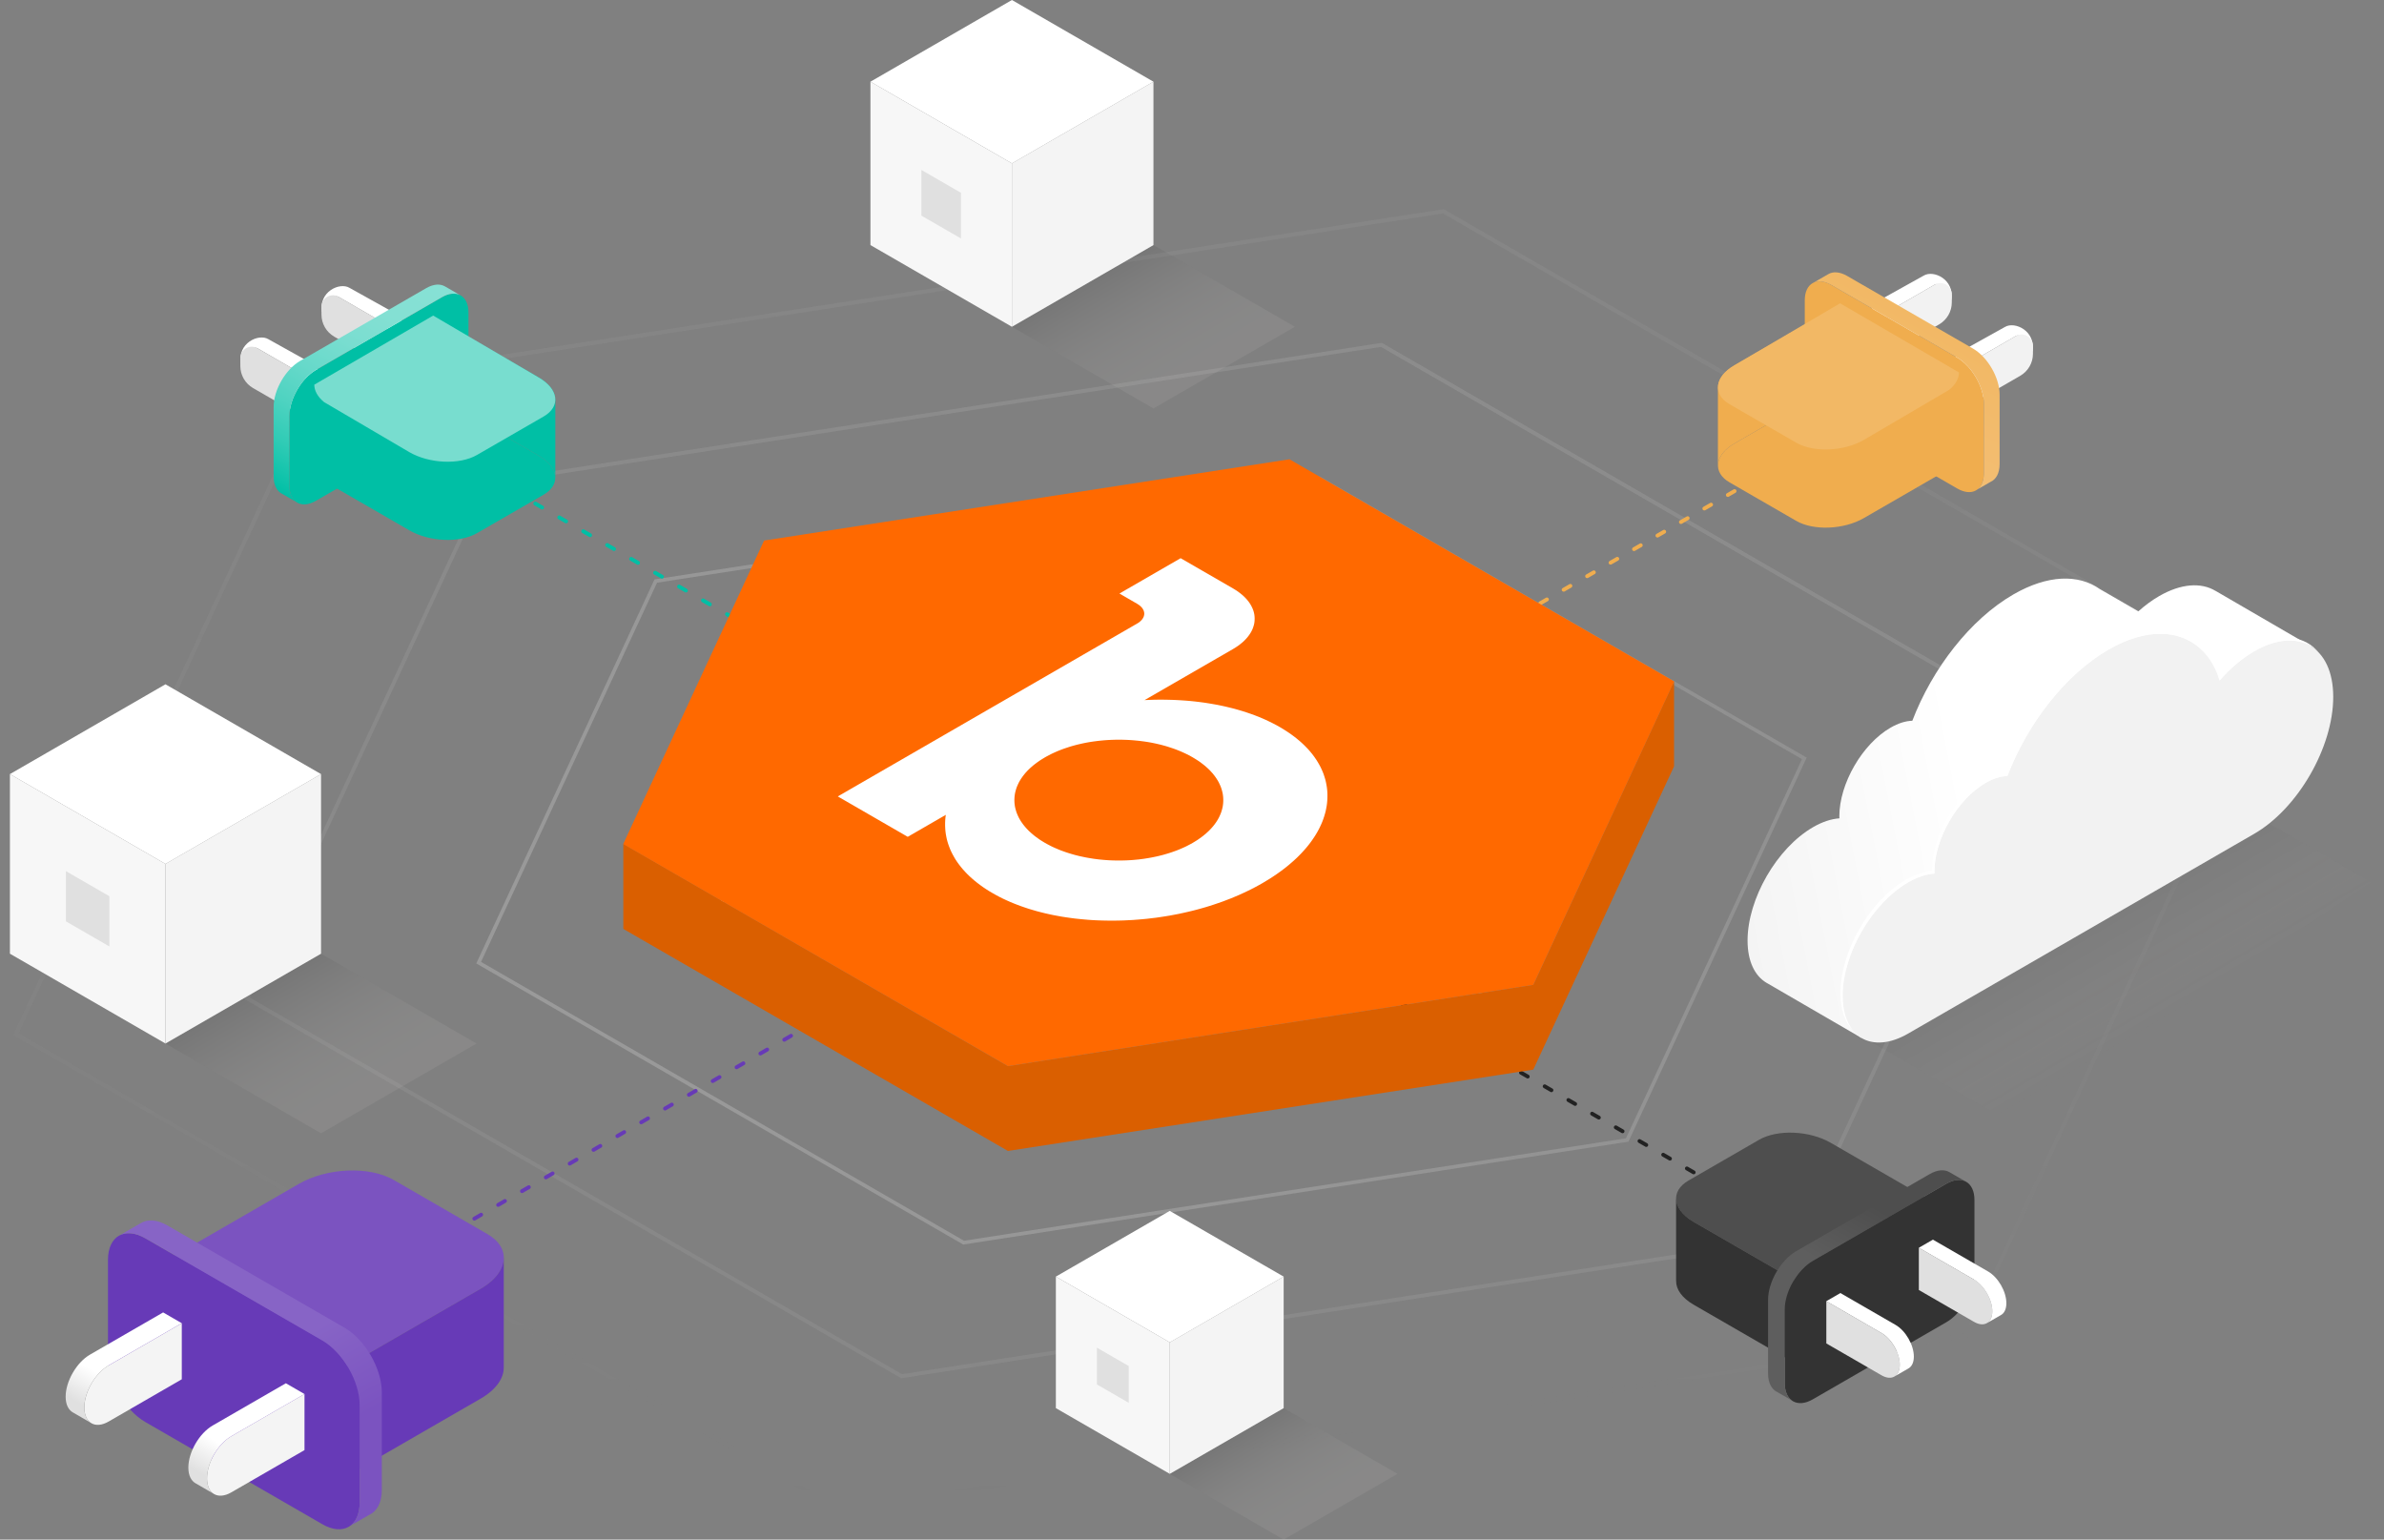<?xml version="1.0" encoding="utf-8"?>
<!-- Generator: Adobe Illustrator 26.2.1, SVG Export Plug-In . SVG Version: 6.00 Build 0)  -->
<svg version="1.1" xmlns="http://www.w3.org/2000/svg" xmlns:xlink="http://www.w3.org/1999/xlink" x="0px" y="0px"
	 viewBox="0 0 610.46 394.26" style="enable-background:new 0 0 610.46 394.26;" xml:space="preserve">
<rect x="0" y="0" width="610.46" height="394.26" fill="#808080" stroke="none"/>
<style type="text/css">
	.st0{opacity:0.7;}
	.st1{opacity:0.2;fill:url(#SVGID_1_);}
	.st2{opacity:0.467;fill:url(#SVGID_00000139274194391338985050000009434581254409345173_);}
	.st3{opacity:0.733;fill:url(#SVGID_00000097492346789565640700000001744454622251234463_);}
	.st4{fill:url(#SVGID_00000096029023340413484750000001251974003745172888_);}
	.st5{fill:#673AB7;}
	.st6{fill:#222222;}
	.st7{fill:#00BFA5;}
	.st8{fill:#F0AD4E;}
	.st9{fill:#4E4E4E;}
	.st10{fill:#333333;}
	.st11{fill:url(#SVGID_00000132808245581088112590000014396466515916078251_);}
	.st12{fill:#E0E0E0;}
	.st13{fill:url(#SVGID_00000096051746834038486940000008736612088186479270_);}
	.st14{fill:url(#SVGID_00000181790568235127018410000015867882843326016180_);}
	.st15{fill:url(#SVGID_00000066514348319351575320000016960455406123380897_);}
	.st16{fill:url(#SVGID_00000088129866360622185300000010605384918155041695_);}
	.st17{fill:url(#SVGID_00000100351393656583666010000009460244588749498269_);}
	.st18{fill:#78DDCF;}
	.st19{fill:#7B53C0;}
	.st20{fill:url(#SVGID_00000157275941492666376780000018202515928366971567_);}
	.st21{fill:#F4F4F4;}
	.st22{fill:url(#SVGID_00000035515948243234242050000014912966901068662442_);}
	.st23{fill:url(#SVGID_00000039121560297615371450000015039681099128107653_);}
	.st24{fill:url(#SVGID_00000142164392787437012400000002521611778127654547_);}
	.st25{fill:#F2F2F2;}
	.st26{fill:url(#SVGID_00000167386272553782026440000007274290421771626645_);}
	.st27{fill:url(#SVGID_00000116914172147051475700000015017043067522212994_);}
	.st28{fill:#F2B865;}
	.st29{opacity:0.07;fill:url(#SVGID_00000178169435411413117670000016746581156948741550_);}
	.st30{fill:#FFFFFF;}
	.st31{fill:#F7F7F7;}
	.st32{opacity:0.07;fill:url(#SVGID_00000066495944404484861600000009353694684382321803_);}
	.st33{opacity:0.09;fill:url(#SVGID_00000129910041495452834150000013006746515969210003_);}
	.st34{fill:url(#SVGID_00000095309866960763118930000008535053748350982276_);}
	.st35{opacity:0.07;fill:url(#SVGID_00000062185938512731800600000003134011008366708881_);}
	.st36{fill:#DA5F00;}
	.st37{fill:#FF6900;}
</style>
<g id="Radiating">
	<g class="st0">
		<linearGradient id="SVGID_1_" gradientUnits="userSpaceOnUse" x1="292.299" y1="387.158" x2="292.299" y2="53.558">
			<stop  offset="0" style="stop-color:#CCCCCC;stop-opacity:0"/>
			<stop  offset="1" style="stop-color:#CCCCCC;stop-opacity:0.6"/>
		</linearGradient>
		<path class="st1" d="M369.5,54.66L579.84,176.1l-76.77,165.41l-287.98,44.55L4.76,264.62L81.52,99.21L369.5,54.66 M369.71,53.56
			L80.8,98.25L3.39,265.05l211.49,122.11l288.91-44.69l77.41-166.8L369.71,53.56L369.71,53.56z"/>
		
			<linearGradient id="SVGID_00000183209155672526824040000014392613087496087456_" gradientUnits="userSpaceOnUse" x1="219.512" y1="346.429" x2="365.086" y2="94.287">
			<stop  offset="0" style="stop-color:#CCCCCC;stop-opacity:0.333"/>
			<stop  offset="1" style="stop-color:#CCCCCC;stop-opacity:0.511"/>
			<stop  offset="1" style="stop-color:#CCCCCC;stop-opacity:0.511"/>
		</linearGradient>
		<path style="opacity:0.467;fill:url(#SVGID_00000183209155672526824040000014392613087496087456_);" d="M353.63,88.83l167,96.42
			L459.71,316.5l-228.75,35.39l-167-96.42l60.92-131.26L353.63,88.83 M353.83,87.79L124.2,123.31L62.68,255.88l168.09,97.05
			l229.62-35.52l61.53-132.57L353.83,87.79L353.83,87.79z"/>
		
			<linearGradient id="SVGID_00000173159110497465052690000009199891872779709094_" gradientUnits="userSpaceOnUse" x1="153.136" y1="300.704" x2="431.461" y2="140.013">
			<stop  offset="0" style="stop-color:#CCCCCC;stop-opacity:0.667"/>
			<stop  offset="1" style="stop-color:#CCCCCC;stop-opacity:0.422"/>
			<stop  offset="1" style="stop-color:#CCCCCC;stop-opacity:0.422"/>
		</linearGradient>
		<path style="opacity:0.733;fill:url(#SVGID_00000173159110497465052690000009199891872779709094_);" d="M337.76,122.99
			l123.66,71.4l-45.07,97.11l-169.51,26.22l-123.66-71.4l45.07-97.11L337.76,122.99 M337.94,122.01L167.6,148.37l-45.64,98.34
			l124.69,71.99l170.34-26.35l45.64-98.34L337.94,122.01L337.94,122.01z"/>
		
			<linearGradient id="SVGID_00000040558251518430177690000004575521382781574314_" gradientUnits="userSpaceOnUse" x1="181.248" y1="220.358" x2="403.349" y2="220.358">
			<stop  offset="0" style="stop-color:#CCCCCC"/>
			<stop  offset="1" style="stop-color:#CCCCCC;stop-opacity:0.333"/>
		</linearGradient>
		<path style="fill:url(#SVGID_00000040558251518430177690000004575521382781574314_);" d="M321.88,157.16l80.33,46.38l-29.22,62.96
			l-110.28,17.06l-80.33-46.38l29.22-62.96L321.88,157.16 M322.05,156.24L211,173.42l-29.76,64.12l81.29,46.94l111.05-17.18
			l29.76-64.12L322.05,156.24L322.05,156.24z"/>
	</g>
</g>
<g id="Connectors">
	<g>
		<path class="st5" d="M286.28,217.41c-0.17,0-0.34-0.09-0.43-0.25c-0.14-0.24-0.06-0.54,0.18-0.68l0.87-0.5
			c0.24-0.14,0.54-0.06,0.68,0.18c0.14,0.24,0.06,0.54-0.18,0.68l-0.87,0.5C286.45,217.39,286.36,217.41,286.28,217.41z"/>
		<path class="st5" d="M48.21,354.86c-0.17,0-0.34-0.09-0.43-0.25c-0.14-0.24-0.06-0.54,0.18-0.68l1.74-1.01
			c0.24-0.14,0.54-0.06,0.68,0.18c0.14,0.24,0.06,0.54-0.18,0.68l-1.74,1.01C48.38,354.84,48.29,354.86,48.21,354.86z M54.31,351.34
			c-0.17,0-0.34-0.09-0.43-0.25c-0.14-0.24-0.06-0.54,0.18-0.68l1.74-1.01c0.24-0.14,0.54-0.06,0.68,0.18s0.06,0.54-0.18,0.68
			l-1.74,1.01C54.48,351.32,54.4,351.34,54.31,351.34z M60.41,347.82c-0.17,0-0.34-0.09-0.43-0.25c-0.14-0.24-0.06-0.54,0.18-0.68
			l1.74-1.01c0.24-0.14,0.54-0.06,0.68,0.18c0.14,0.24,0.06,0.54-0.18,0.68l-1.74,1.01C60.59,347.79,60.5,347.82,60.41,347.82z
			 M66.52,344.29c-0.17,0-0.34-0.09-0.43-0.25c-0.14-0.24-0.06-0.54,0.18-0.68l1.74-1.01c0.24-0.14,0.54-0.06,0.68,0.18
			c0.14,0.24,0.06,0.54-0.18,0.68l-1.74,1.01C66.69,344.27,66.6,344.29,66.52,344.29z M72.62,340.77c-0.17,0-0.34-0.09-0.43-0.25
			c-0.14-0.24-0.06-0.54,0.18-0.68l1.74-1.01c0.24-0.14,0.54-0.06,0.68,0.18c0.14,0.24,0.06,0.54-0.18,0.68l-1.74,1.01
			C72.79,340.74,72.71,340.77,72.62,340.77z M78.73,337.24c-0.17,0-0.34-0.09-0.43-0.25c-0.14-0.24-0.06-0.54,0.18-0.68l1.74-1.01
			c0.24-0.14,0.54-0.06,0.68,0.18c0.14,0.24,0.06,0.54-0.18,0.68l-1.74,1.01C78.9,337.22,78.81,337.24,78.73,337.24z M84.83,333.72
			c-0.17,0-0.34-0.09-0.43-0.25c-0.14-0.24-0.06-0.54,0.18-0.68l1.74-1.01c0.24-0.14,0.54-0.06,0.68,0.18
			c0.14,0.24,0.06,0.54-0.18,0.68l-1.74,1.01C85,333.7,84.92,333.72,84.83,333.72z M90.94,330.19c-0.17,0-0.34-0.09-0.43-0.25
			c-0.14-0.24-0.06-0.54,0.18-0.68l1.74-1.01c0.24-0.14,0.54-0.06,0.68,0.18c0.14,0.24,0.06,0.54-0.18,0.68l-1.74,1.01
			C91.11,330.17,91.02,330.19,90.94,330.19z M97.04,326.67c-0.17,0-0.34-0.09-0.43-0.25c-0.14-0.24-0.06-0.54,0.18-0.68l1.74-1.01
			c0.24-0.14,0.54-0.06,0.68,0.18c0.14,0.24,0.06,0.54-0.18,0.68l-1.74,1.01C97.21,326.65,97.13,326.67,97.04,326.67z
			 M103.15,323.14c-0.17,0-0.34-0.09-0.43-0.25c-0.14-0.24-0.06-0.54,0.18-0.68l1.74-1.01c0.24-0.14,0.54-0.06,0.68,0.18
			c0.14,0.24,0.06,0.54-0.18,0.68l-1.74,1.01C103.32,323.12,103.23,323.14,103.15,323.14z M109.25,319.62
			c-0.17,0-0.34-0.09-0.43-0.25c-0.14-0.24-0.06-0.54,0.18-0.68l1.74-1.01c0.24-0.14,0.54-0.06,0.68,0.18
			c0.14,0.24,0.06,0.54-0.18,0.68l-1.74,1.01C109.42,319.6,109.34,319.62,109.25,319.62z M115.36,316.1c-0.17,0-0.34-0.09-0.43-0.25
			c-0.14-0.24-0.06-0.54,0.18-0.68l1.74-1.01c0.24-0.14,0.54-0.06,0.68,0.18c0.14,0.24,0.06,0.54-0.18,0.68l-1.74,1.01
			C115.53,316.07,115.44,316.1,115.36,316.1z M121.46,312.57c-0.17,0-0.34-0.09-0.43-0.25c-0.14-0.24-0.06-0.54,0.18-0.68l1.74-1.01
			c0.24-0.14,0.54-0.06,0.68,0.18c0.14,0.24,0.06,0.54-0.18,0.68l-1.74,1.01C121.63,312.55,121.54,312.57,121.46,312.57z
			 M127.56,309.05c-0.17,0-0.34-0.09-0.43-0.25c-0.14-0.24-0.06-0.54,0.18-0.68l1.74-1.01c0.24-0.14,0.54-0.06,0.68,0.18
			c0.14,0.24,0.06,0.54-0.18,0.68l-1.74,1.01C127.73,309.02,127.65,309.05,127.56,309.05z M133.67,305.52
			c-0.17,0-0.34-0.09-0.43-0.25c-0.14-0.24-0.06-0.54,0.18-0.68l1.74-1.01c0.24-0.14,0.54-0.06,0.68,0.18
			c0.14,0.24,0.06,0.54-0.18,0.68l-1.74,1.01C133.84,305.5,133.75,305.52,133.67,305.52z M139.77,302c-0.17,0-0.34-0.09-0.43-0.25
			c-0.14-0.24-0.06-0.54,0.18-0.68l1.74-1.01c0.24-0.14,0.54-0.06,0.68,0.18c0.14,0.24,0.06,0.54-0.18,0.68l-1.74,1.01
			C139.94,301.98,139.86,302,139.77,302z M145.88,298.47c-0.17,0-0.34-0.09-0.43-0.25c-0.14-0.24-0.06-0.54,0.18-0.68l1.74-1.01
			c0.24-0.14,0.54-0.06,0.68,0.18c0.14,0.24,0.06,0.54-0.18,0.68l-1.74,1.01C146.05,298.45,145.96,298.47,145.88,298.47z
			 M151.98,294.95c-0.17,0-0.34-0.09-0.43-0.25c-0.14-0.24-0.06-0.54,0.18-0.68l1.74-1.01c0.24-0.14,0.54-0.06,0.68,0.18
			c0.14,0.24,0.06,0.54-0.18,0.68l-1.74,1.01C152.15,294.93,152.07,294.95,151.98,294.95z M158.09,291.42
			c-0.17,0-0.34-0.09-0.43-0.25c-0.14-0.24-0.06-0.54,0.18-0.68l1.74-1.01c0.24-0.14,0.55-0.06,0.68,0.18
			c0.14,0.24,0.06,0.54-0.18,0.68l-1.74,1.01C158.26,291.4,158.17,291.42,158.09,291.42z M164.19,287.9c-0.17,0-0.34-0.09-0.43-0.25
			c-0.14-0.24-0.06-0.54,0.18-0.68l1.74-1.01c0.24-0.14,0.54-0.06,0.68,0.18c0.14,0.24,0.06,0.54-0.18,0.68l-1.74,1.01
			C164.36,287.88,164.27,287.9,164.19,287.9z M170.29,284.37c-0.17,0-0.34-0.09-0.43-0.25c-0.14-0.24-0.06-0.54,0.18-0.68l1.74-1.01
			c0.24-0.14,0.54-0.06,0.68,0.18c0.14,0.24,0.06,0.54-0.18,0.68l-1.74,1.01C170.47,284.35,170.38,284.37,170.29,284.37z
			 M176.4,280.85c-0.17,0-0.34-0.09-0.43-0.25c-0.14-0.24-0.06-0.54,0.18-0.68l1.74-1.01c0.24-0.14,0.54-0.06,0.68,0.18
			c0.14,0.24,0.06,0.54-0.18,0.68l-1.74,1.01C176.57,280.83,176.48,280.85,176.4,280.85z M182.5,277.33c-0.17,0-0.34-0.09-0.43-0.25
			c-0.14-0.24-0.06-0.54,0.18-0.68l1.74-1.01c0.24-0.14,0.54-0.06,0.68,0.18c0.14,0.24,0.06,0.54-0.18,0.68l-1.74,1.01
			C182.67,277.3,182.59,277.33,182.5,277.33z M188.61,273.8c-0.17,0-0.34-0.09-0.43-0.25c-0.14-0.24-0.06-0.54,0.18-0.68l1.74-1.01
			c0.24-0.14,0.54-0.06,0.68,0.18s0.06,0.54-0.18,0.68l-1.74,1.01C188.78,273.78,188.69,273.8,188.61,273.8z M194.71,270.28
			c-0.17,0-0.34-0.09-0.43-0.25c-0.14-0.24-0.06-0.54,0.18-0.68l1.74-1.01c0.24-0.14,0.54-0.06,0.68,0.18
			c0.14,0.24,0.06,0.54-0.18,0.68l-1.74,1.01C194.88,270.25,194.8,270.28,194.71,270.28z M200.82,266.75
			c-0.17,0-0.34-0.09-0.43-0.25c-0.14-0.24-0.06-0.54,0.18-0.68l1.74-1.01c0.24-0.14,0.54-0.06,0.68,0.18
			c0.14,0.24,0.06,0.54-0.18,0.68l-1.74,1.01C200.99,266.73,200.9,266.75,200.82,266.75z M206.92,263.23
			c-0.17,0-0.34-0.09-0.43-0.25c-0.14-0.24-0.06-0.54,0.18-0.68l1.74-1.01c0.24-0.14,0.54-0.06,0.68,0.18
			c0.14,0.24,0.06,0.54-0.18,0.68l-1.74,1.01C207.09,263.21,207.01,263.23,206.92,263.23z M213.03,259.7
			c-0.17,0-0.34-0.09-0.43-0.25c-0.14-0.24-0.06-0.54,0.18-0.68l1.74-1.01c0.24-0.14,0.55-0.06,0.68,0.18
			c0.14,0.24,0.06,0.54-0.18,0.68l-1.74,1.01C213.2,259.68,213.11,259.7,213.03,259.7z M219.13,256.18c-0.17,0-0.34-0.09-0.43-0.25
			c-0.14-0.24-0.06-0.54,0.18-0.68l1.74-1.01c0.24-0.14,0.54-0.06,0.68,0.18c0.14,0.24,0.06,0.54-0.18,0.68l-1.74,1.01
			C219.3,256.16,219.22,256.18,219.13,256.18z M225.23,252.65c-0.17,0-0.34-0.09-0.43-0.25c-0.14-0.24-0.06-0.54,0.18-0.68
			l1.74-1.01c0.24-0.14,0.54-0.06,0.68,0.18c0.14,0.24,0.06,0.54-0.18,0.68l-1.74,1.01C225.41,252.63,225.32,252.65,225.23,252.65z
			 M231.34,249.13c-0.17,0-0.34-0.09-0.43-0.25c-0.14-0.24-0.06-0.54,0.18-0.68l1.74-1.01c0.24-0.14,0.54-0.06,0.68,0.18
			c0.14,0.24,0.06,0.54-0.18,0.68l-1.74,1.01C231.51,249.11,231.42,249.13,231.34,249.13z M237.44,245.61
			c-0.17,0-0.34-0.09-0.43-0.25c-0.14-0.24-0.06-0.54,0.18-0.68l1.74-1.01c0.24-0.14,0.54-0.06,0.68,0.18
			c0.14,0.24,0.06,0.54-0.18,0.68l-1.74,1.01C237.61,245.58,237.53,245.61,237.44,245.61z M243.55,242.08
			c-0.17,0-0.34-0.09-0.43-0.25c-0.14-0.24-0.06-0.54,0.18-0.68l1.74-1.01c0.24-0.14,0.54-0.06,0.68,0.18
			c0.14,0.24,0.06,0.54-0.18,0.68l-1.74,1.01C243.72,242.06,243.63,242.08,243.55,242.08z M249.65,238.56
			c-0.17,0-0.34-0.09-0.43-0.25c-0.14-0.24-0.06-0.54,0.18-0.68l1.74-1.01c0.24-0.14,0.54-0.06,0.68,0.18s0.06,0.54-0.18,0.68
			l-1.74,1.01C249.82,238.53,249.74,238.56,249.65,238.56z M255.76,235.03c-0.17,0-0.34-0.09-0.43-0.25
			c-0.14-0.24-0.06-0.54,0.18-0.68l1.74-1.01c0.24-0.14,0.54-0.06,0.68,0.18c0.14,0.24,0.06,0.54-0.18,0.68l-1.74,1.01
			C255.93,235.01,255.84,235.03,255.76,235.03z M261.86,231.51c-0.17,0-0.34-0.09-0.43-0.25c-0.14-0.24-0.06-0.54,0.18-0.68
			l1.74-1.01c0.24-0.14,0.54-0.06,0.68,0.18c0.14,0.24,0.06,0.54-0.18,0.68l-1.74,1.01C262.03,231.48,261.95,231.51,261.86,231.51z
			 M267.97,227.98c-0.17,0-0.34-0.09-0.43-0.25c-0.14-0.24-0.06-0.54,0.18-0.68l1.74-1.01c0.24-0.14,0.54-0.06,0.68,0.18
			c0.14,0.24,0.06,0.54-0.18,0.68l-1.74,1.01C268.14,227.96,268.05,227.98,267.97,227.98z M274.07,224.46
			c-0.17,0-0.34-0.09-0.43-0.25c-0.14-0.24-0.06-0.54,0.18-0.68l1.74-1.01c0.24-0.14,0.55-0.06,0.68,0.18
			c0.14,0.24,0.06,0.54-0.18,0.68l-1.74,1.01C274.24,224.44,274.16,224.46,274.07,224.46z M280.18,220.93
			c-0.17,0-0.34-0.09-0.43-0.25c-0.14-0.24-0.06-0.54,0.18-0.68l1.74-1.01c0.24-0.14,0.55-0.06,0.68,0.18
			c0.14,0.24,0.06,0.54-0.18,0.68l-1.74,1.01C280.35,220.91,280.26,220.93,280.18,220.93z"/>
		<path class="st5" d="M42.98,357.88c-0.17,0-0.34-0.09-0.43-0.25c-0.14-0.24-0.06-0.54,0.18-0.68l0.87-0.5
			c0.24-0.14,0.55-0.06,0.68,0.18c0.14,0.24,0.06,0.54-0.18,0.68l-0.87,0.5C43.15,357.86,43.06,357.88,42.98,357.88z"/>
	</g>
	<g>
		<path class="st6" d="M288.01,216.6c-0.08,0-0.17-0.02-0.25-0.07l-0.87-0.5c-0.24-0.14-0.32-0.44-0.18-0.68
			c0.14-0.24,0.44-0.32,0.68-0.18l0.87,0.5c0.24,0.14,0.32,0.44,0.18,0.68C288.35,216.51,288.18,216.6,288.01,216.6z"/>
		<path class="st6" d="M464.04,318.23c-0.08,0-0.17-0.02-0.25-0.07l-1.73-1c-0.24-0.14-0.32-0.44-0.18-0.68
			c0.14-0.24,0.44-0.32,0.68-0.18l1.73,1c0.24,0.14,0.32,0.44,0.18,0.68C464.38,318.14,464.21,318.23,464.04,318.23z M457.97,314.73
			c-0.08,0-0.17-0.02-0.25-0.07l-1.73-1c-0.24-0.14-0.32-0.44-0.18-0.68c0.14-0.24,0.44-0.32,0.68-0.18l1.73,1
			c0.24,0.14,0.32,0.44,0.18,0.68C458.31,314.64,458.14,314.73,457.97,314.73z M451.9,311.22c-0.08,0-0.17-0.02-0.25-0.07l-1.73-1
			c-0.24-0.14-0.32-0.44-0.18-0.68c0.14-0.24,0.44-0.32,0.68-0.18l1.73,1c0.24,0.14,0.32,0.44,0.18,0.68
			C452.24,311.13,452.07,311.22,451.9,311.22z M445.83,307.72c-0.08,0-0.17-0.02-0.25-0.07l-1.73-1c-0.24-0.14-0.32-0.44-0.18-0.68
			c0.14-0.24,0.44-0.32,0.68-0.18l1.73,1c0.24,0.14,0.32,0.44,0.18,0.68C446.17,307.63,446,307.72,445.83,307.72z M439.76,304.21
			c-0.08,0-0.17-0.02-0.25-0.07l-1.73-1c-0.24-0.14-0.32-0.44-0.18-0.68c0.14-0.24,0.44-0.32,0.68-0.18l1.73,1
			c0.24,0.14,0.32,0.44,0.18,0.68C440.1,304.12,439.93,304.21,439.76,304.21z M433.69,300.71c-0.08,0-0.17-0.02-0.25-0.07l-1.73-1
			c-0.24-0.14-0.32-0.44-0.18-0.68c0.14-0.24,0.44-0.32,0.68-0.18l1.73,1c0.24,0.14,0.32,0.44,0.18,0.68
			C434.03,300.62,433.86,300.71,433.69,300.71z M427.62,297.2c-0.08,0-0.17-0.02-0.25-0.07l-1.73-1c-0.24-0.14-0.32-0.44-0.18-0.68
			s0.44-0.32,0.68-0.18l1.73,1c0.24,0.14,0.32,0.44,0.18,0.68C427.96,297.11,427.79,297.2,427.62,297.2z M421.55,293.7
			c-0.08,0-0.17-0.02-0.25-0.07l-1.73-1c-0.24-0.14-0.32-0.44-0.18-0.68c0.14-0.24,0.44-0.32,0.68-0.18l1.73,1
			c0.24,0.14,0.32,0.44,0.18,0.68C421.89,293.61,421.72,293.7,421.55,293.7z M415.48,290.19c-0.08,0-0.17-0.02-0.25-0.07l-1.73-1
			c-0.24-0.14-0.32-0.44-0.18-0.68c0.14-0.24,0.45-0.32,0.68-0.18l1.73,1c0.24,0.14,0.32,0.44,0.18,0.68
			C415.82,290.11,415.65,290.19,415.48,290.19z M409.41,286.69c-0.08,0-0.17-0.02-0.25-0.07l-1.73-1c-0.24-0.14-0.32-0.44-0.18-0.68
			c0.14-0.24,0.44-0.32,0.68-0.18l1.73,1c0.24,0.14,0.32,0.44,0.18,0.68C409.75,286.6,409.58,286.69,409.41,286.69z M403.34,283.19
			c-0.08,0-0.17-0.02-0.25-0.07l-1.73-1c-0.24-0.14-0.32-0.44-0.18-0.68c0.14-0.24,0.44-0.32,0.68-0.18l1.73,1
			c0.24,0.14,0.32,0.44,0.18,0.68C403.68,283.1,403.51,283.19,403.34,283.19z M397.27,279.68c-0.08,0-0.17-0.02-0.25-0.07l-1.73-1
			c-0.24-0.14-0.32-0.44-0.18-0.68c0.14-0.24,0.44-0.32,0.68-0.18l1.73,1c0.24,0.14,0.32,0.44,0.18,0.68
			C397.61,279.59,397.44,279.68,397.27,279.68z M391.2,276.18c-0.08,0-0.17-0.02-0.25-0.07l-1.73-1c-0.24-0.14-0.32-0.44-0.18-0.68
			c0.14-0.24,0.45-0.32,0.68-0.18l1.73,1c0.24,0.14,0.32,0.44,0.18,0.68C391.54,276.09,391.37,276.18,391.2,276.18z M385.13,272.67
			c-0.08,0-0.17-0.02-0.25-0.07l-1.73-1c-0.24-0.14-0.32-0.44-0.18-0.68c0.14-0.24,0.44-0.32,0.68-0.18l1.73,1
			c0.24,0.14,0.32,0.44,0.18,0.68C385.47,272.58,385.3,272.67,385.13,272.67z M379.06,269.17c-0.08,0-0.17-0.02-0.25-0.07l-1.73-1
			c-0.24-0.14-0.32-0.44-0.18-0.68s0.45-0.32,0.68-0.18l1.73,1c0.24,0.14,0.32,0.44,0.18,0.68
			C379.4,269.08,379.23,269.17,379.06,269.17z M372.99,265.66c-0.08,0-0.17-0.02-0.25-0.07l-1.73-1c-0.24-0.14-0.32-0.44-0.18-0.68
			c0.14-0.24,0.44-0.32,0.68-0.18l1.73,1c0.24,0.14,0.32,0.44,0.18,0.68C373.33,265.57,373.16,265.66,372.99,265.66z M366.92,262.16
			c-0.08,0-0.17-0.02-0.25-0.07l-1.73-1c-0.24-0.14-0.32-0.44-0.18-0.68s0.44-0.32,0.68-0.18l1.73,1c0.24,0.14,0.32,0.44,0.18,0.68
			C367.26,262.07,367.09,262.16,366.92,262.16z M360.85,258.65c-0.08,0-0.17-0.02-0.25-0.07l-1.73-1c-0.24-0.14-0.32-0.44-0.18-0.68
			c0.14-0.24,0.44-0.32,0.68-0.18l1.73,1c0.24,0.14,0.32,0.44,0.18,0.68C361.19,258.57,361.02,258.65,360.85,258.65z M354.78,255.15
			c-0.08,0-0.17-0.02-0.25-0.07l-1.73-1c-0.24-0.14-0.32-0.44-0.18-0.68c0.14-0.24,0.44-0.32,0.68-0.18l1.73,1
			c0.24,0.14,0.32,0.44,0.18,0.68C355.12,255.06,354.95,255.15,354.78,255.15z M348.71,251.65c-0.08,0-0.17-0.02-0.25-0.07l-1.73-1
			c-0.24-0.14-0.32-0.44-0.18-0.68c0.14-0.24,0.44-0.32,0.68-0.18l1.73,1c0.24,0.14,0.32,0.44,0.18,0.68
			C349.05,251.56,348.88,251.65,348.71,251.65z M342.64,248.14c-0.08,0-0.17-0.02-0.25-0.07l-1.73-1c-0.24-0.14-0.32-0.44-0.18-0.68
			c0.14-0.24,0.44-0.32,0.68-0.18l1.73,1c0.24,0.14,0.32,0.44,0.18,0.68C342.98,248.05,342.81,248.14,342.64,248.14z M336.57,244.64
			c-0.08,0-0.17-0.02-0.25-0.07l-1.73-1c-0.24-0.14-0.32-0.44-0.18-0.68c0.14-0.24,0.44-0.32,0.68-0.18l1.73,1
			c0.24,0.14,0.32,0.44,0.18,0.68C336.91,244.55,336.74,244.64,336.57,244.64z M330.5,241.13c-0.08,0-0.17-0.02-0.25-0.07l-1.73-1
			c-0.24-0.14-0.32-0.44-0.18-0.68c0.14-0.24,0.44-0.32,0.68-0.18l1.73,1c0.24,0.14,0.32,0.44,0.18,0.68
			C330.84,241.04,330.67,241.13,330.5,241.13z M324.43,237.63c-0.08,0-0.17-0.02-0.25-0.07l-1.73-1c-0.24-0.14-0.32-0.44-0.18-0.68
			c0.14-0.24,0.45-0.32,0.68-0.18l1.73,1c0.24,0.14,0.32,0.44,0.18,0.68C324.77,237.54,324.6,237.63,324.43,237.63z M318.36,234.12
			c-0.08,0-0.17-0.02-0.25-0.07l-1.73-1c-0.24-0.14-0.32-0.44-0.18-0.68s0.44-0.32,0.68-0.18l1.73,1c0.24,0.14,0.32,0.44,0.18,0.68
			C318.7,234.03,318.53,234.12,318.36,234.12z M312.29,230.62c-0.08,0-0.17-0.02-0.25-0.07l-1.73-1c-0.24-0.14-0.32-0.44-0.18-0.68
			c0.14-0.24,0.44-0.32,0.68-0.18l1.73,1c0.24,0.14,0.32,0.44,0.18,0.68C312.63,230.53,312.46,230.62,312.29,230.62z M306.22,227.11
			c-0.08,0-0.17-0.02-0.25-0.07l-1.73-1c-0.24-0.14-0.32-0.44-0.18-0.68s0.44-0.32,0.68-0.18l1.73,1c0.24,0.14,0.32,0.44,0.18,0.68
			C306.56,227.02,306.39,227.11,306.22,227.11z M300.15,223.61c-0.08,0-0.17-0.02-0.25-0.07l-1.73-1c-0.24-0.14-0.32-0.44-0.18-0.68
			c0.14-0.24,0.44-0.32,0.68-0.18l1.73,1c0.24,0.14,0.32,0.44,0.18,0.68C300.49,223.52,300.32,223.61,300.15,223.61z M294.08,220.11
			c-0.08,0-0.17-0.02-0.25-0.07l-1.73-1c-0.24-0.14-0.32-0.44-0.18-0.68c0.14-0.24,0.44-0.32,0.68-0.18l1.73,1
			c0.24,0.14,0.32,0.44,0.18,0.68C294.42,220.02,294.25,220.11,294.08,220.11z"/>
		<path class="st6" d="M469.24,321.23c-0.08,0-0.17-0.02-0.25-0.07l-0.87-0.5c-0.24-0.14-0.32-0.44-0.18-0.68
			c0.14-0.24,0.44-0.32,0.68-0.18l0.87,0.5c0.24,0.14,0.32,0.44,0.18,0.68C469.58,321.14,469.41,321.23,469.24,321.23z"/>
	</g>
	<g>
		<path class="st7" d="M285.19,214.97c-0.08,0-0.17-0.02-0.25-0.07l-0.87-0.5c-0.24-0.14-0.32-0.44-0.18-0.68
			c0.14-0.24,0.44-0.32,0.68-0.18l0.87,0.5c0.24,0.14,0.32,0.44,0.18,0.68C285.53,214.88,285.36,214.97,285.19,214.97z"/>
		<path class="st7" d="M279.94,211.94c-0.08,0-0.17-0.02-0.25-0.07l-1.75-1.01c-0.24-0.14-0.32-0.44-0.18-0.68
			c0.14-0.24,0.44-0.32,0.68-0.18l1.75,1.01c0.24,0.14,0.32,0.44,0.18,0.68C280.28,211.85,280.11,211.94,279.94,211.94z
			 M273.81,208.4c-0.08,0-0.17-0.02-0.25-0.07l-1.75-1.01c-0.24-0.14-0.32-0.44-0.18-0.68c0.14-0.24,0.44-0.32,0.68-0.18l1.75,1.01
			c0.24,0.14,0.32,0.44,0.18,0.68C274.15,208.31,273.98,208.4,273.81,208.4z M267.67,204.86c-0.08,0-0.17-0.02-0.25-0.07l-1.75-1.01
			c-0.24-0.14-0.32-0.44-0.18-0.68c0.14-0.24,0.44-0.32,0.68-0.18l1.75,1.01c0.24,0.14,0.32,0.44,0.18,0.68
			C268.01,204.77,267.84,204.86,267.67,204.86z M261.54,201.31c-0.08,0-0.17-0.02-0.25-0.07l-1.75-1.01
			c-0.24-0.14-0.32-0.44-0.18-0.68c0.14-0.24,0.44-0.32,0.68-0.18l1.75,1.01c0.24,0.14,0.32,0.44,0.18,0.68
			C261.88,201.23,261.71,201.31,261.54,201.31z M255.4,197.77c-0.08,0-0.17-0.02-0.25-0.07l-1.75-1.01
			c-0.24-0.14-0.32-0.44-0.18-0.68c0.14-0.24,0.44-0.32,0.68-0.18l1.75,1.01c0.24,0.14,0.32,0.44,0.18,0.68
			C255.74,197.68,255.57,197.77,255.4,197.77z M249.27,194.23c-0.08,0-0.17-0.02-0.25-0.07l-1.75-1.01
			c-0.24-0.14-0.32-0.44-0.18-0.68c0.14-0.24,0.45-0.32,0.68-0.18l1.75,1.01c0.24,0.14,0.32,0.44,0.18,0.68
			C249.61,194.14,249.44,194.23,249.27,194.23z M243.13,190.69c-0.08,0-0.17-0.02-0.25-0.07l-1.75-1.01
			c-0.24-0.14-0.32-0.44-0.18-0.68c0.14-0.24,0.44-0.32,0.68-0.18l1.75,1.01c0.24,0.14,0.32,0.44,0.18,0.68
			C243.47,190.6,243.3,190.69,243.13,190.69z M236.99,187.14c-0.08,0-0.17-0.02-0.25-0.07l-1.75-1.01
			c-0.24-0.14-0.32-0.44-0.18-0.68c0.14-0.24,0.44-0.32,0.68-0.18l1.75,1.01c0.24,0.14,0.32,0.44,0.18,0.68
			C237.33,187.06,237.17,187.14,236.99,187.14z M230.86,183.6c-0.08,0-0.17-0.02-0.25-0.07l-1.75-1.01
			c-0.24-0.14-0.32-0.44-0.18-0.68c0.14-0.24,0.44-0.32,0.68-0.18l1.75,1.01c0.24,0.14,0.32,0.44,0.18,0.68
			C231.2,183.51,231.03,183.6,230.86,183.6z M224.72,180.06c-0.08,0-0.17-0.02-0.25-0.07l-1.75-1.01c-0.24-0.14-0.32-0.44-0.18-0.68
			c0.14-0.24,0.44-0.32,0.68-0.18l1.75,1.01c0.24,0.14,0.32,0.44,0.18,0.68C225.06,179.97,224.89,180.06,224.72,180.06z
			 M218.59,176.52c-0.08,0-0.17-0.02-0.25-0.07l-1.75-1.01c-0.24-0.14-0.32-0.44-0.18-0.68c0.14-0.24,0.44-0.32,0.68-0.18l1.75,1.01
			c0.24,0.14,0.32,0.44,0.18,0.68C218.93,176.43,218.76,176.52,218.59,176.52z M212.45,172.97c-0.08,0-0.17-0.02-0.25-0.07
			l-1.75-1.01c-0.24-0.14-0.32-0.44-0.18-0.68c0.14-0.24,0.44-0.32,0.68-0.18l1.75,1.01c0.24,0.14,0.32,0.44,0.18,0.68
			C212.79,172.88,212.62,172.97,212.45,172.97z M206.32,169.43c-0.08,0-0.17-0.02-0.25-0.07l-1.75-1.01
			c-0.24-0.14-0.32-0.44-0.18-0.68c0.14-0.24,0.44-0.32,0.68-0.18l1.75,1.01c0.24,0.14,0.32,0.44,0.18,0.68
			C206.66,169.34,206.49,169.43,206.32,169.43z M200.18,165.89c-0.08,0-0.17-0.02-0.25-0.07l-1.75-1.01
			c-0.24-0.14-0.32-0.44-0.18-0.68c0.14-0.24,0.44-0.32,0.68-0.18l1.75,1.01c0.24,0.14,0.32,0.44,0.18,0.68
			C200.52,165.8,200.35,165.89,200.18,165.89z M194.04,162.35c-0.08,0-0.17-0.02-0.25-0.07l-1.75-1.01
			c-0.24-0.14-0.32-0.44-0.18-0.68c0.14-0.24,0.44-0.32,0.68-0.18l1.75,1.01c0.24,0.14,0.32,0.44,0.18,0.68
			C194.39,162.26,194.22,162.35,194.04,162.35z M187.91,158.8c-0.08,0-0.17-0.02-0.25-0.07l-1.75-1.01
			c-0.24-0.14-0.32-0.44-0.18-0.68c0.14-0.24,0.44-0.32,0.68-0.18l1.75,1.01c0.24,0.14,0.32,0.44,0.18,0.68
			C188.25,158.72,188.08,158.8,187.91,158.8z M181.77,155.26c-0.08,0-0.17-0.02-0.25-0.07l-1.75-1.01
			c-0.24-0.14-0.32-0.44-0.18-0.68c0.14-0.24,0.44-0.32,0.68-0.18l1.75,1.01c0.24,0.14,0.32,0.44,0.18,0.68
			C182.11,155.17,181.94,155.26,181.77,155.26z M175.64,151.72c-0.08,0-0.17-0.02-0.25-0.07l-1.75-1.01
			c-0.24-0.14-0.32-0.44-0.18-0.68c0.14-0.24,0.44-0.32,0.68-0.18l1.75,1.01c0.24,0.14,0.32,0.44,0.18,0.68
			C175.98,151.63,175.81,151.72,175.64,151.72z M169.5,148.18c-0.08,0-0.17-0.02-0.25-0.07l-1.75-1.01
			c-0.24-0.14-0.32-0.44-0.18-0.68c0.14-0.24,0.44-0.32,0.68-0.18l1.75,1.01c0.24,0.14,0.32,0.44,0.18,0.68
			C169.84,148.09,169.67,148.18,169.5,148.18z M163.37,144.63c-0.08,0-0.17-0.02-0.25-0.07l-1.75-1.01
			c-0.24-0.14-0.32-0.44-0.18-0.68c0.14-0.24,0.44-0.32,0.68-0.18l1.75,1.01c0.24,0.14,0.32,0.44,0.18,0.68
			C163.71,144.55,163.54,144.63,163.37,144.63z M157.23,141.09c-0.08,0-0.17-0.02-0.25-0.07l-1.75-1.01
			c-0.24-0.14-0.32-0.44-0.18-0.68c0.14-0.24,0.45-0.32,0.68-0.18l1.75,1.01c0.24,0.14,0.32,0.44,0.18,0.68
			C157.57,141,157.4,141.09,157.23,141.09z M151.1,137.55c-0.08,0-0.17-0.02-0.25-0.07l-1.75-1.01c-0.24-0.14-0.32-0.44-0.18-0.68
			c0.14-0.24,0.44-0.32,0.68-0.18l1.75,1.01c0.24,0.14,0.32,0.44,0.18,0.68C151.44,137.46,151.27,137.55,151.1,137.55z
			 M144.96,134.01c-0.08,0-0.17-0.02-0.25-0.07l-1.75-1.01c-0.24-0.14-0.32-0.44-0.18-0.68c0.14-0.24,0.44-0.32,0.68-0.18l1.75,1.01
			c0.24,0.14,0.32,0.44,0.18,0.68C145.3,133.92,145.13,134.01,144.96,134.01z M138.82,130.46c-0.08,0-0.17-0.02-0.25-0.07
			l-1.75-1.01c-0.24-0.14-0.32-0.44-0.18-0.68c0.14-0.24,0.44-0.32,0.68-0.18l1.75,1.01c0.24,0.14,0.32,0.44,0.18,0.68
			C139.16,130.38,139,130.46,138.82,130.46z M132.69,126.92c-0.08,0-0.17-0.02-0.25-0.07l-1.75-1.01c-0.24-0.14-0.32-0.44-0.18-0.68
			c0.14-0.24,0.44-0.32,0.68-0.18l1.75,1.01c0.24,0.14,0.32,0.44,0.18,0.68C133.03,126.83,132.86,126.92,132.69,126.92z
			 M126.55,123.38c-0.08,0-0.17-0.02-0.25-0.07l-1.75-1.01c-0.24-0.14-0.32-0.44-0.18-0.68c0.14-0.24,0.45-0.32,0.68-0.18l1.75,1.01
			c0.24,0.14,0.32,0.44,0.18,0.68C126.89,123.29,126.73,123.38,126.55,123.38z M120.42,119.84c-0.08,0-0.17-0.02-0.25-0.07
			l-1.75-1.01c-0.24-0.14-0.32-0.44-0.18-0.68c0.14-0.24,0.44-0.32,0.68-0.18l1.75,1.01c0.24,0.14,0.32,0.44,0.18,0.68
			C120.76,119.75,120.59,119.84,120.42,119.84z M114.28,116.29c-0.08,0-0.17-0.02-0.25-0.07l-1.75-1.01
			c-0.24-0.14-0.32-0.44-0.18-0.68c0.14-0.24,0.45-0.32,0.68-0.18l1.75,1.01c0.24,0.14,0.32,0.44,0.18,0.68
			C114.62,116.21,114.45,116.29,114.28,116.29z M108.15,112.75c-0.08,0-0.17-0.02-0.25-0.07l-1.75-1.01
			c-0.24-0.14-0.32-0.44-0.18-0.68c0.14-0.24,0.44-0.32,0.68-0.18l1.75,1.01c0.24,0.14,0.32,0.44,0.18,0.68
			C108.49,112.66,108.32,112.75,108.15,112.75z"/>
		<path class="st7" d="M102.01,109.21c-0.08,0-0.17-0.02-0.25-0.07l-0.87-0.5c-0.24-0.14-0.32-0.44-0.18-0.68
			c0.14-0.24,0.44-0.32,0.68-0.18l0.87,0.5c0.24,0.14,0.32,0.44,0.18,0.68C102.35,109.12,102.18,109.21,102.01,109.21z"/>
	</g>
	<g>
		<path class="st8" d="M287.15,216.91c-0.17,0-0.34-0.09-0.43-0.25c-0.14-0.24-0.06-0.54,0.18-0.68l0.87-0.5
			c0.24-0.14,0.54-0.06,0.68,0.18c0.14,0.24,0.06,0.54-0.18,0.68l-0.87,0.5C287.32,216.89,287.23,216.91,287.15,216.91z"/>
		<path class="st8" d="M292.3,213.93c-0.17,0-0.34-0.09-0.43-0.25c-0.14-0.24-0.06-0.54,0.18-0.68l1.72-0.99
			c0.24-0.14,0.54-0.06,0.68,0.18c0.14,0.24,0.06,0.54-0.18,0.68l-1.72,0.99C292.47,213.91,292.39,213.93,292.3,213.93z
			 M298.31,210.46c-0.17,0-0.34-0.09-0.43-0.25c-0.14-0.24-0.06-0.54,0.18-0.68l1.72-0.99c0.24-0.14,0.55-0.06,0.68,0.18
			c0.14,0.24,0.06,0.54-0.18,0.68l-1.72,0.99C298.48,210.44,298.39,210.46,298.31,210.46z M304.31,207c-0.17,0-0.34-0.09-0.43-0.25
			c-0.14-0.24-0.06-0.54,0.18-0.68l1.72-0.99c0.24-0.14,0.54-0.06,0.68,0.18c0.14,0.24,0.06,0.54-0.18,0.68l-1.72,0.99
			C304.48,206.98,304.4,207,304.31,207z M310.32,203.53c-0.17,0-0.34-0.09-0.43-0.25c-0.14-0.24-0.06-0.54,0.18-0.68l1.72-0.99
			c0.24-0.14,0.54-0.06,0.68,0.18c0.14,0.24,0.06,0.54-0.18,0.68l-1.72,0.99C310.49,203.51,310.4,203.53,310.32,203.53z
			 M316.32,200.06c-0.17,0-0.34-0.09-0.43-0.25c-0.14-0.24-0.06-0.54,0.18-0.68l1.72-0.99c0.24-0.14,0.55-0.06,0.68,0.18
			c0.14,0.24,0.06,0.54-0.18,0.68l-1.72,0.99C316.49,200.04,316.41,200.06,316.32,200.06z M322.33,196.6
			c-0.17,0-0.34-0.09-0.43-0.25c-0.14-0.24-0.06-0.54,0.18-0.68l1.72-0.99c0.24-0.14,0.54-0.06,0.68,0.18
			c0.14,0.24,0.06,0.54-0.18,0.68l-1.72,0.99C322.5,196.57,322.41,196.6,322.33,196.6z M328.33,193.13c-0.17,0-0.34-0.09-0.43-0.25
			c-0.14-0.24-0.06-0.54,0.18-0.68l1.72-0.99c0.24-0.14,0.55-0.06,0.68,0.18c0.14,0.24,0.06,0.54-0.18,0.68l-1.72,0.99
			C328.51,193.11,328.42,193.13,328.33,193.13z M334.34,189.66c-0.17,0-0.34-0.09-0.43-0.25c-0.14-0.24-0.06-0.54,0.18-0.68
			l1.72-0.99c0.24-0.14,0.54-0.06,0.68,0.18c0.14,0.24,0.06,0.54-0.18,0.68l-1.72,0.99C334.51,189.64,334.42,189.66,334.34,189.66z
			 M340.35,186.19c-0.17,0-0.34-0.09-0.43-0.25c-0.14-0.24-0.06-0.54,0.18-0.68l1.72-0.99c0.24-0.14,0.54-0.06,0.68,0.18
			c0.14,0.24,0.06,0.54-0.18,0.68l-1.72,0.99C340.52,186.17,340.43,186.19,340.35,186.19z M346.35,182.73
			c-0.17,0-0.34-0.09-0.43-0.25c-0.14-0.24-0.06-0.54,0.18-0.68l1.72-0.99c0.24-0.14,0.54-0.06,0.68,0.18
			c0.14,0.24,0.06,0.54-0.18,0.68l-1.72,0.99C346.52,182.7,346.44,182.73,346.35,182.73z M352.36,179.26
			c-0.17,0-0.34-0.09-0.43-0.25c-0.14-0.24-0.06-0.54,0.18-0.68l1.72-0.99c0.24-0.14,0.54-0.06,0.68,0.18
			c0.14,0.24,0.06,0.54-0.18,0.68l-1.72,0.99C352.53,179.24,352.44,179.26,352.36,179.26z M358.36,175.79
			c-0.17,0-0.34-0.09-0.43-0.25c-0.14-0.24-0.06-0.54,0.18-0.68l1.72-0.99c0.24-0.14,0.54-0.06,0.68,0.18
			c0.14,0.24,0.06,0.54-0.18,0.68l-1.72,0.99C358.53,175.77,358.45,175.79,358.36,175.79z M364.37,172.32
			c-0.17,0-0.34-0.09-0.43-0.25c-0.14-0.24-0.06-0.54,0.18-0.68l1.72-0.99c0.24-0.14,0.54-0.06,0.68,0.18
			c0.14,0.24,0.06,0.54-0.18,0.68l-1.72,0.99C364.54,172.3,364.45,172.32,364.37,172.32z M370.37,168.86
			c-0.17,0-0.34-0.09-0.43-0.25c-0.14-0.24-0.06-0.54,0.18-0.68l1.72-0.99c0.24-0.14,0.54-0.06,0.68,0.18
			c0.14,0.24,0.06,0.54-0.18,0.68l-1.72,0.99C370.54,168.84,370.46,168.86,370.37,168.86z M376.38,165.39
			c-0.17,0-0.34-0.09-0.43-0.25c-0.14-0.24-0.06-0.54,0.18-0.68l1.72-0.99c0.24-0.14,0.54-0.06,0.68,0.18
			c0.14,0.24,0.06,0.54-0.18,0.68l-1.72,0.99C376.55,165.37,376.46,165.39,376.38,165.39z M382.38,161.92
			c-0.17,0-0.34-0.09-0.43-0.25c-0.14-0.24-0.06-0.54,0.18-0.68l1.72-0.99c0.24-0.14,0.54-0.06,0.68,0.18
			c0.14,0.24,0.06,0.54-0.18,0.68l-1.72,0.99C382.55,161.9,382.47,161.92,382.38,161.92z M388.39,158.45
			c-0.17,0-0.34-0.09-0.43-0.25c-0.14-0.24-0.06-0.54,0.18-0.68l1.72-0.99c0.24-0.14,0.54-0.06,0.68,0.18
			c0.14,0.24,0.06,0.54-0.18,0.68l-1.72,0.99C388.56,158.43,388.47,158.45,388.39,158.45z M394.39,154.99
			c-0.17,0-0.34-0.09-0.43-0.25c-0.14-0.24-0.06-0.54,0.18-0.68l1.72-0.99c0.24-0.14,0.54-0.06,0.68,0.18
			c0.14,0.24,0.06,0.54-0.18,0.68l-1.72,0.99C394.56,154.97,394.48,154.99,394.39,154.99z M400.4,151.52
			c-0.17,0-0.34-0.09-0.43-0.25c-0.14-0.24-0.06-0.54,0.18-0.68l1.72-0.99c0.24-0.14,0.55-0.06,0.68,0.18
			c0.14,0.24,0.06,0.54-0.18,0.68l-1.72,0.99C400.57,151.5,400.48,151.52,400.4,151.52z M406.41,148.05c-0.17,0-0.34-0.09-0.43-0.25
			c-0.14-0.24-0.06-0.54,0.18-0.68l1.72-0.99c0.24-0.14,0.54-0.06,0.68,0.18c0.14,0.24,0.06,0.54-0.18,0.68l-1.72,0.99
			C406.58,148.03,406.49,148.05,406.41,148.05z M412.41,144.59c-0.17,0-0.34-0.09-0.43-0.25c-0.14-0.24-0.06-0.54,0.18-0.68
			l1.72-0.99c0.24-0.14,0.54-0.06,0.68,0.18c0.14,0.24,0.06,0.54-0.18,0.68l-1.72,0.99C412.58,144.56,412.5,144.59,412.41,144.59z
			 M418.42,141.12c-0.17,0-0.34-0.09-0.43-0.25c-0.14-0.24-0.06-0.54,0.18-0.68l1.72-0.99c0.24-0.14,0.55-0.06,0.68,0.18
			c0.14,0.24,0.06,0.54-0.18,0.68l-1.72,0.99C418.59,141.1,418.5,141.12,418.42,141.12z M424.42,137.65c-0.17,0-0.34-0.09-0.43-0.25
			c-0.14-0.24-0.06-0.54,0.18-0.68l1.72-0.99c0.24-0.14,0.54-0.06,0.68,0.18c0.14,0.24,0.06,0.54-0.18,0.68l-1.72,0.99
			C424.59,137.63,424.51,137.65,424.42,137.65z M430.43,134.18c-0.17,0-0.34-0.09-0.43-0.25c-0.14-0.24-0.06-0.54,0.18-0.68
			l1.72-0.99c0.24-0.14,0.54-0.06,0.68,0.18c0.14,0.24,0.06,0.54-0.18,0.68l-1.72,0.99C430.6,134.16,430.51,134.18,430.43,134.18z
			 M436.43,130.72c-0.17,0-0.34-0.09-0.43-0.25c-0.14-0.24-0.06-0.54,0.18-0.68l1.72-0.99c0.24-0.14,0.54-0.06,0.68,0.18
			c0.14,0.24,0.06,0.54-0.18,0.68l-1.72,0.99C436.6,130.69,436.52,130.72,436.43,130.72z M442.44,127.25
			c-0.17,0-0.34-0.09-0.43-0.25c-0.14-0.24-0.06-0.54,0.18-0.68l1.72-0.99c0.24-0.14,0.54-0.06,0.68,0.18
			c0.14,0.24,0.06,0.54-0.18,0.68l-1.72,0.99C442.61,127.23,442.52,127.25,442.44,127.25z M448.44,123.78
			c-0.17,0-0.34-0.09-0.43-0.25c-0.14-0.24-0.06-0.54,0.18-0.68l1.72-0.99c0.24-0.14,0.54-0.06,0.68,0.18
			c0.14,0.24,0.06,0.54-0.18,0.68l-1.72,0.99C448.61,123.76,448.53,123.78,448.44,123.78z M454.45,120.31
			c-0.17,0-0.34-0.09-0.43-0.25c-0.14-0.24-0.06-0.54,0.18-0.68l1.72-0.99c0.24-0.14,0.54-0.06,0.68,0.18
			c0.14,0.24,0.06,0.54-0.18,0.68l-1.72,0.99C454.62,120.29,454.53,120.31,454.45,120.31z M460.45,116.85
			c-0.17,0-0.34-0.09-0.43-0.25c-0.14-0.24-0.06-0.54,0.18-0.68l1.72-0.99c0.24-0.14,0.54-0.06,0.68,0.18
			c0.14,0.24,0.06,0.54-0.18,0.68l-1.72,0.99C460.63,116.83,460.54,116.85,460.45,116.85z M466.46,113.38
			c-0.17,0-0.34-0.09-0.43-0.25c-0.14-0.24-0.06-0.54,0.18-0.68l1.72-0.99c0.24-0.14,0.54-0.06,0.68,0.18
			c0.14,0.24,0.06,0.54-0.18,0.68l-1.72,0.99C466.63,113.36,466.55,113.38,466.46,113.38z M472.47,109.91
			c-0.17,0-0.34-0.09-0.43-0.25c-0.14-0.24-0.06-0.54,0.18-0.68l1.72-0.99c0.24-0.14,0.55-0.06,0.68,0.18
			c0.14,0.24,0.06,0.54-0.18,0.68l-1.72,0.99C472.64,109.89,472.55,109.91,472.47,109.91z M478.47,106.44
			c-0.17,0-0.34-0.09-0.43-0.25c-0.14-0.24-0.06-0.54,0.18-0.68l1.72-0.99c0.24-0.14,0.54-0.06,0.68,0.18
			c0.14,0.24,0.06,0.54-0.18,0.68l-1.72,0.99C478.64,106.42,478.56,106.44,478.47,106.44z M484.48,102.98
			c-0.17,0-0.34-0.09-0.43-0.25c-0.14-0.24-0.06-0.54,0.18-0.68l1.72-0.99c0.24-0.14,0.54-0.06,0.68,0.18
			c0.14,0.24,0.06,0.54-0.18,0.68l-1.72,0.99C484.65,102.96,484.56,102.98,484.48,102.98z M490.48,99.51
			c-0.17,0-0.34-0.09-0.43-0.25c-0.14-0.24-0.06-0.54,0.18-0.68l1.72-0.99c0.24-0.14,0.54-0.06,0.68,0.18
			c0.14,0.24,0.06,0.54-0.18,0.68l-1.72,0.99C490.65,99.49,490.57,99.51,490.48,99.51z M496.49,96.04c-0.17,0-0.34-0.09-0.43-0.25
			c-0.14-0.24-0.06-0.54,0.18-0.68l1.72-0.99c0.24-0.14,0.54-0.06,0.68,0.18c0.14,0.24,0.06,0.54-0.18,0.68l-1.72,0.99
			C496.66,96.02,496.57,96.04,496.49,96.04z"/>
		<path class="st8" d="M502.49,92.58c-0.17,0-0.34-0.09-0.43-0.25c-0.14-0.24-0.06-0.54,0.18-0.68l0.87-0.5
			c0.24-0.14,0.54-0.06,0.68,0.18c0.14,0.24,0.06,0.54-0.18,0.68l-0.87,0.5C502.66,92.55,502.58,92.58,502.49,92.58z"/>
	</g>
</g>
<g id="Plugs">
	<g>
		<path class="st9" d="M432.36,302.31l18.08-10.44c4.7-2.71,12.9-2.37,18.32,0.76l25.81,14.9l-35.09,20.26l-25.81-14.9
			C428.25,309.76,427.67,305.02,432.36,302.31z"/>
		<path class="st10" d="M459.49,327.79l-25.81-14.9c-2.97-1.72-4.48-3.92-4.48-6h-0.01v21.14h0.01c-0.04,2.1,1.47,4.33,4.48,6.07
			l25.81,14.9V327.79z"/>
		<path class="st10" d="M505.59,326.13c0,4.57-3.24,10.18-7.2,12.46l-34.18,19.74c-3.96,2.29-7.2,0.41-7.2-4.15v-18.86
			c0-4.57,3.24-10.18,7.2-12.46l34.18-19.73c3.96-2.29,7.2-0.42,7.2,4.15V326.13z"/>
		<g>
			
				<linearGradient id="SVGID_00000170270517269193072370000014304820858078390960_" gradientUnits="userSpaceOnUse" x1="313.833" y1="356.319" x2="349.247" y2="294.979" gradientTransform="matrix(1 0 0 1 140.968 0)">
				<stop  offset="0.486" style="stop-color:#5E5E5E"/>
				<stop  offset="0.757" style="stop-color:#4E4E4E"/>
			</linearGradient>
			<path style="fill:url(#SVGID_00000170270517269193072370000014304820858078390960_);" d="M457.01,354.18v-18.86
				c0-4.57,3.24-10.18,7.2-12.46l34.18-19.73c1.94-1.13,3.71-1.24,5.01-0.53l-4.13-2.39c-1.31-0.8-3.13-0.71-5.15,0.45l-34.18,19.74
				c-3.96,2.28-7.2,7.9-7.2,12.46v18.85c0,2.47,0.95,4.14,2.45,4.81l3.63,2.1C457.7,357.79,457.01,356.28,457.01,354.18z"/>
		</g>
		<g>
			<path class="st12" d="M467.66,344.02l14.12,8.15c2.59,1.5,4.69,0.28,4.69-2.71c0-2.99-2.1-6.63-4.69-8.12l-14.12-8.15V344.02z"/>
			
				<linearGradient id="SVGID_00000057136334653769783610000001755281940230580631_" gradientUnits="userSpaceOnUse" x1="332.505" y1="329.834" x2="345.223" y2="351.863" gradientTransform="matrix(1 0 0 1 140.968 0)">
				<stop  offset="0.083" style="stop-color:#FFFFFF"/>
				<stop  offset="0.355" style="stop-color:#FFFFFF"/>
			</linearGradient>
			<path style="fill:url(#SVGID_00000057136334653769783610000001755281940230580631_);" d="M485.38,339.27l-14.12-8.15l-3.6,2.08
				l14.12,8.15c2.59,1.5,4.69,5.13,4.69,8.12c0,1.44-0.49,2.46-1.28,2.97l3.4-1.96c0.91-0.46,1.48-1.53,1.48-3.09
				C490.07,344.4,487.97,340.76,485.38,339.27z"/>
		</g>
		<g>
			<path class="st12" d="M491.35,330.34l14.12,8.15c2.59,1.5,4.69,0.28,4.69-2.71c0-2.99-2.1-6.63-4.69-8.12l-14.12-8.15V330.34z"/>
			
				<linearGradient id="SVGID_00000090987522279980400500000005620730573970044581_" gradientUnits="userSpaceOnUse" x1="356.194" y1="316.158" x2="368.911" y2="338.186" gradientTransform="matrix(1 0 0 1 140.968 0)">
				<stop  offset="0.083" style="stop-color:#FFFFFF"/>
				<stop  offset="0.355" style="stop-color:#FFFFFF"/>
			</linearGradient>
			<path style="fill:url(#SVGID_00000090987522279980400500000005620730573970044581_);" d="M509.07,325.59l-14.12-8.15l-3.6,2.08
				l14.12,8.15c2.59,1.5,4.69,5.13,4.69,8.12c0,1.44-0.49,2.46-1.28,2.97l3.41-1.96c0.91-0.46,1.47-1.53,1.47-3.08
				C513.76,330.72,511.66,327.08,509.07,325.59z"/>
		</g>
	</g>
	<g>
		<g>
			
				<linearGradient id="SVGID_00000018947540688311977370000005628344632307523485_" gradientUnits="userSpaceOnUse" x1="675.877" y1="96.167" x2="698.276" y2="96.167" gradientTransform="matrix(-1 0 0 1 759.825 0)">
				<stop  offset="0" style="stop-color:#FFFFFF"/>
				<stop  offset="0.715" style="stop-color:#FFFFFF"/>
			</linearGradient>
			<path style="fill:url(#SVGID_00000018947540688311977370000005628344632307523485_);" d="M83.95,100.85
				c0,1.55-0.57,2.62-1.47,3.08l-3.4,1.96c0.39-0.26,0.71-0.63,0.93-1.13c0-0.01,0-0.01,0.01-0.02c0.11-0.25,0.19-0.52,0.25-0.81
				c0-0.01,0-0.02,0-0.03c0.06-0.3,0.09-0.63,0.09-0.98c0-2.99-2.1-6.63-4.69-8.12l-9.75-5.63c-1.82-1.05-4.27,3.98-4.27,3.98
				c-0.88-5.33,4.56-7.79,7.06-6.3l10.61,5.91C81.88,94.29,83.95,97.89,83.95,100.85z"/>
			<path class="st12" d="M61.54,93.73c0,2.33,1.24,4.47,3.25,5.64l10.87,6.27c2.59,1.5,4.69,0.28,4.69-2.71
				c0-2.99-2.1-6.63-4.69-8.12l-9.75-5.63c-1.94-1.12-4.37,0.28-4.37,2.53V93.73z"/>
		</g>
		<g>
			
				<linearGradient id="SVGID_00000168800240732984398120000014055744203548549515_" gradientUnits="userSpaceOnUse" x1="655.097" y1="83.005" x2="677.495" y2="83.005" gradientTransform="matrix(-1 0 0 1 759.825 0)">
				<stop  offset="0" style="stop-color:#FFFFFF"/>
				<stop  offset="0.715" style="stop-color:#FFFFFF"/>
			</linearGradient>
			<path style="fill:url(#SVGID_00000168800240732984398120000014055744203548549515_);" d="M104.73,87.69
				c0,1.55-0.57,2.62-1.47,3.08l-3.4,1.96c0.39-0.26,0.71-0.63,0.93-1.13c0-0.01,0-0.01,0.01-0.02c0.11-0.25,0.19-0.52,0.25-0.81
				c0-0.01,0-0.02,0-0.03c0.06-0.3,0.09-0.63,0.09-0.98c0-2.99-2.1-6.63-4.69-8.12l-9.75-5.63C84.88,74.97,82.42,80,82.42,80
				c-0.88-5.33,4.56-7.79,7.06-6.3l10.61,5.91C102.66,81.12,104.73,84.72,104.73,87.69z"/>
			<path class="st12" d="M82.32,80.56c0,2.33,1.24,4.47,3.25,5.64l10.87,6.27c2.59,1.5,4.69,0.28,4.69-2.71
				c0-2.99-2.1-6.63-4.69-8.12l-9.75-5.63c-1.94-1.12-4.37,0.28-4.37,2.53V80.56z"/>
		</g>
		<path class="st7" d="M139.2,126.68l-17.07,9.85c-4.43,2.56-12.18,2.24-17.3-0.72l-24.37-14.07l33.12-19.12l24.37,14.07
			C143.08,119.65,143.63,124.12,139.2,126.68z"/>
		<path class="st7" d="M113.59,102.63l24.37,14.07c2.81,1.62,4.23,3.7,4.23,5.67h0.01V102.4h-0.01c0.04-1.99-1.39-4.09-4.23-5.73
			l-24.37-14.07V102.63z"/>
		<path class="st7" d="M119.96,97.84c0,4.31-3.06,9.61-6.79,11.77L80.9,128.24c-3.74,2.16-6.79,0.39-6.79-3.92v-17.8
			c0-4.31,3.06-9.61,6.79-11.77l32.27-18.63c3.74-2.16,6.79-0.39,6.79,3.92V97.84z"/>
		<g>
			
				<linearGradient id="SVGID_00000110441129197671486560000014250510829302494593_" gradientUnits="userSpaceOnUse" x1="654.378" y1="68.427" x2="687.811" y2="126.336" gradientTransform="matrix(-1 0 0 1 759.825 0)">
				<stop  offset="0" style="stop-color:#87E1D5"/>
				<stop  offset="0.2" style="stop-color:#84E0D3"/>
				<stop  offset="0.37" style="stop-color:#79DDD0"/>
				<stop  offset="0.529" style="stop-color:#67D9CA"/>
				<stop  offset="0.682" style="stop-color:#4FD3C1"/>
				<stop  offset="0.831" style="stop-color:#2FCBB5"/>
				<stop  offset="0.974" style="stop-color:#08C1A8"/>
				<stop  offset="1" style="stop-color:#00BFA5"/>
			</linearGradient>
			<path style="fill:url(#SVGID_00000110441129197671486560000014250510829302494593_);" d="M74.1,124.32v-17.8
				c0-4.31,3.06-9.61,6.79-11.77l32.27-18.63c1.84-1.06,3.5-1.17,4.73-0.5l-3.9-2.25c-1.24-0.75-2.96-0.67-4.86,0.42L76.86,92.42
				c-3.74,2.16-6.79,7.45-6.79,11.77v17.8c0,2.33,0.9,3.91,2.31,4.54l3.43,1.98C74.75,127.73,74.1,126.3,74.1,124.32z"/>
		</g>
		<path class="st18" d="M80.48,98.51l30.44-17.7l27.04,15.86c5.12,2.96,5.68,7.43,1.24,9.99l-17.07,9.85
			c-4.43,2.56-12.18,2.24-17.3-0.72l-21.86-12.83C81.32,101.59,80.47,100.02,80.48,98.51z"/>
	</g>
	<g>
		<path class="st19" d="M124.8,316.01l-23.98-13.85c-6.23-3.6-17.11-3.15-24.31,1.01l-34.24,19.77l46.55,26.87l34.24-19.77
			C130.25,325.89,131.03,319.6,124.8,316.01z"/>
		<path class="st5" d="M88.81,349.81l34.24-19.77c3.95-2.28,5.95-5.19,5.94-7.96H129v28.04h-0.01c0.06,2.79-1.95,5.75-5.94,8.05
			l-34.24,19.77V349.81z"/>
		<path class="st5" d="M27.65,347.61c0,6.06,4.3,13.5,9.55,16.53l45.35,26.18c5.25,3.03,9.55,0.55,9.55-5.51v-25.02
			c0-6.06-4.3-13.5-9.55-16.54L37.2,317.09c-5.25-3.03-9.55-0.55-9.55,5.51V347.61z"/>
		<g>
			
				<linearGradient id="SVGID_00000129907306031360595220000002195559169521945230_" gradientUnits="userSpaceOnUse" x1="201.133" y1="387.659" x2="248.115" y2="306.283" gradientTransform="matrix(-1 0 0 1 296.161 0)">
				<stop  offset="0.243" style="stop-color:#7B53C0"/>
				<stop  offset="0.514" style="stop-color:#8764C6"/>
			</linearGradient>
			<path style="fill:url(#SVGID_00000129907306031360595220000002195559169521945230_);" d="M92.09,384.82v-25.02
				c0-6.06-4.3-13.5-9.55-16.54L37.2,317.09c-2.58-1.49-4.92-1.64-6.65-0.7l5.49-3.17c1.74-1.06,4.16-0.95,6.83,0.59L88.22,340
				c5.25,3.03,9.55,10.47,9.55,16.54v25.01c0,3.28-1.27,5.5-3.25,6.38l-4.82,2.78C91.18,389.62,92.09,387.6,92.09,384.82z"/>
		</g>
		<g>
			<path class="st21" d="M77.97,371.34l-18.74,10.82c-3.44,1.98-6.22,0.38-6.22-3.59c0-3.97,2.78-8.79,6.22-10.78l18.74-10.81
				V371.34z"/>
			
				<linearGradient id="SVGID_00000058555976633531357570000013751640995366105767_" gradientUnits="userSpaceOnUse" x1="225.904" y1="352.523" x2="242.776" y2="381.748" gradientTransform="matrix(-1 0 0 1 296.161 0)">
				<stop  offset="0.645" style="stop-color:#FFFFFF"/>
				<stop  offset="0.917" style="stop-color:#E0E0E0"/>
			</linearGradient>
			<path style="fill:url(#SVGID_00000058555976633531357570000013751640995366105767_);" d="M54.46,365.04l18.74-10.82l4.77,2.76
				l-18.74,10.81c-3.44,1.98-6.22,6.81-6.22,10.78c0,1.91,0.65,3.27,1.7,3.94l-4.52-2.61c-1.2-0.62-1.96-2.03-1.96-4.09
				C48.24,371.84,51.03,367.02,54.46,365.04z"/>
		</g>
		<g>
			<path class="st21" d="M46.55,353.2l-18.73,10.82c-3.44,1.99-6.22,0.38-6.22-3.59c0-3.96,2.78-8.79,6.22-10.77l18.73-10.81V353.2z
				"/>
			
				<linearGradient id="SVGID_00000077283556117187164230000003943546714763372457_" gradientUnits="userSpaceOnUse" x1="257.331" y1="334.38" x2="274.203" y2="363.603" gradientTransform="matrix(-1 0 0 1 296.161 0)">
				<stop  offset="0.645" style="stop-color:#FFFFFF"/>
				<stop  offset="0.917" style="stop-color:#E0E0E0"/>
			</linearGradient>
			<path style="fill:url(#SVGID_00000077283556117187164230000003943546714763372457_);" d="M23.04,346.89l18.73-10.81l4.77,2.76
				l-18.73,10.81c-3.44,1.98-6.22,6.81-6.22,10.77c0,1.91,0.65,3.26,1.7,3.94l-4.52-2.61c-1.2-0.62-1.96-2.03-1.96-4.09
				C16.82,353.7,19.6,348.88,23.04,346.89z"/>
		</g>
	</g>
	<g>
		<g>
			
				<linearGradient id="SVGID_00000156548290087717432540000017595122181890675129_" gradientUnits="userSpaceOnUse" x1="498.156" y1="93.029" x2="520.555" y2="93.029">
				<stop  offset="0" style="stop-color:#FFFFFF"/>
				<stop  offset="0.715" style="stop-color:#FFFFFF"/>
			</linearGradient>
			<path style="fill:url(#SVGID_00000156548290087717432540000017595122181890675129_);" d="M498.16,97.72
				c0,1.55,0.57,2.62,1.47,3.08l3.4,1.96c-0.39-0.26-0.71-0.63-0.93-1.13c0-0.01,0-0.01-0.01-0.02c-0.11-0.25-0.19-0.52-0.25-0.81
				c0-0.01,0-0.02,0-0.03c-0.06-0.3-0.09-0.63-0.09-0.98c0-2.99,2.1-6.63,4.69-8.12l9.75-5.63c1.82-1.05,4.27,3.98,4.27,3.98
				c0.88-5.33-4.56-7.79-7.06-6.3l-10.61,5.91C500.23,91.15,498.16,94.75,498.16,97.72z"/>
			<path class="st25" d="M520.57,90.59c0,2.33-1.24,4.47-3.25,5.64l-10.87,6.27c-2.59,1.5-4.69,0.28-4.69-2.71
				c0-2.99,2.1-6.63,4.69-8.12l9.75-5.63c1.94-1.12,4.37,0.28,4.37,2.53V90.59z"/>
		</g>
		<g>
			
				<linearGradient id="SVGID_00000097475243845423652220000016038252243856768162_" gradientUnits="userSpaceOnUse" x1="477.376" y1="79.868" x2="499.774" y2="79.868">
				<stop  offset="0" style="stop-color:#FFFFFF"/>
				<stop  offset="0.715" style="stop-color:#FFFFFF"/>
			</linearGradient>
			<path style="fill:url(#SVGID_00000097475243845423652220000016038252243856768162_);" d="M477.38,84.56
				c0,1.55,0.57,2.62,1.47,3.08l3.4,1.96c-0.39-0.26-0.71-0.63-0.93-1.13c0-0.01,0-0.01-0.01-0.02c-0.11-0.25-0.19-0.52-0.25-0.81
				c0-0.01,0-0.02,0-0.03c-0.06-0.3-0.09-0.63-0.09-0.98c0-2.99,2.1-6.63,4.69-8.12l9.75-5.63c1.82-1.05,4.27,3.98,4.27,3.98
				c0.88-5.33-4.56-7.79-7.06-6.3l-10.61,5.91C479.45,77.99,477.38,81.59,477.38,84.56z"/>
			<path class="st25" d="M499.79,77.43c0,2.33-1.24,4.47-3.25,5.64l-10.87,6.27c-2.59,1.5-4.69,0.28-4.69-2.71
				c0-2.99,2.1-6.63,4.69-8.12l9.75-5.63c1.94-1.12,4.37,0.28,4.37,2.53V77.43z"/>
		</g>
		<path class="st8" d="M442.9,123.54l17.07,9.85c4.43,2.56,12.18,2.24,17.3-0.72l24.37-14.07l-33.12-19.12l-24.37,14.07
			C439.03,116.51,438.47,120.99,442.9,123.54z"/>
		<path class="st8" d="M468.51,99.49l-24.37,14.07c-2.81,1.62-4.23,3.7-4.23,5.67h-0.01V99.27h0.01c-0.04-1.99,1.39-4.09,4.23-5.73
			l24.37-14.07V99.49z"/>
		<path class="st8" d="M462.14,94.7c0,4.31,3.06,9.61,6.79,11.77l32.27,18.63c3.74,2.16,6.79,0.39,6.79-3.92v-17.8
			c0-4.31-3.06-9.61-6.79-11.77l-32.27-18.63c-3.74-2.16-6.79-0.39-6.79,3.92V94.7z"/>
		<g>
			
				<linearGradient id="SVGID_00000159429045465755855440000011972267303161822110_" gradientUnits="userSpaceOnUse" x1="495.562" y1="83.693" x2="480.199" y2="110.301">
				<stop  offset="0" style="stop-color:#F2B865"/>
				<stop  offset="1" style="stop-color:#F3BE73"/>
			</linearGradient>
			<path style="fill:url(#SVGID_00000159429045465755855440000011972267303161822110_);" d="M508,121.18v-17.8
				c0-4.31-3.06-9.61-6.79-11.77l-32.27-18.63c-1.84-1.06-3.5-1.17-4.73-0.5l3.9-2.25c1.24-0.75,2.96-0.67,4.86,0.42l32.27,18.63
				c3.74,2.16,6.79,7.45,6.79,11.77v17.8c0,2.33-0.9,3.91-2.31,4.54l-3.43,1.98C507.35,124.59,508,123.16,508,121.18z"/>
		</g>
		<path class="st28" d="M501.62,95.37l-30.44-17.7l-27.04,15.86c-5.12,2.96-5.68,7.43-1.24,9.99l17.07,9.85
			c4.43,2.56,12.18,2.24,17.3-0.72l21.86-12.83C500.79,98.45,501.63,96.88,501.62,95.37z"/>
	</g>
</g>
<g id="Systems">
	<g>
		
			<linearGradient id="SVGID_00000183952085428922734520000003293595890454084234_" gradientUnits="userSpaceOnUse" x1="286.106" y1="67.879" x2="304.606" y2="99.477">
			<stop  offset="4.347830e-03" style="stop-color:#000000"/>
			<stop  offset="0.059" style="stop-color:#201F1F"/>
			<stop  offset="0.16" style="stop-color:#545250"/>
			<stop  offset="0.265" style="stop-color:#817E7C"/>
			<stop  offset="0.372" style="stop-color:#A8A4A2"/>
			<stop  offset="0.482" style="stop-color:#C8C3C0"/>
			<stop  offset="0.596" style="stop-color:#E0DBD7"/>
			<stop  offset="0.716" style="stop-color:#F1ECE8"/>
			<stop  offset="0.845" style="stop-color:#FCF6F2"/>
			<stop  offset="1" style="stop-color:#FFF9F5"/>
		</linearGradient>
		<polygon style="opacity:0.07;fill:url(#SVGID_00000183952085428922734520000003293595890454084234_);" points="295.36,104.6 
			259.12,83.68 295.36,62.76 331.59,83.68 		"/>
		<polygon class="st21" points="295.36,62.76 259.12,83.68 259.12,41.84 295.36,20.92 		"/>
		<polygon class="st30" points="259.12,41.84 222.89,20.92 259.12,0 295.36,20.92 		"/>
		<polygon class="st31" points="259.12,83.68 222.89,62.76 222.89,20.92 259.12,41.84 		"/>
		<polygon class="st12" points="246.07,61.07 235.94,55.22 235.94,43.52 246.07,49.37 		"/>
	</g>
	<g>
		
			<linearGradient id="SVGID_00000080195351940706346310000007186572668400388281_" gradientUnits="userSpaceOnUse" x1="72.036" y1="249.854" x2="92.374" y2="284.593">
			<stop  offset="4.347830e-03" style="stop-color:#000000"/>
			<stop  offset="0.059" style="stop-color:#201F1F"/>
			<stop  offset="0.16" style="stop-color:#545250"/>
			<stop  offset="0.265" style="stop-color:#817E7C"/>
			<stop  offset="0.372" style="stop-color:#A8A4A2"/>
			<stop  offset="0.482" style="stop-color:#C8C3C0"/>
			<stop  offset="0.596" style="stop-color:#E0DBD7"/>
			<stop  offset="0.716" style="stop-color:#F1ECE8"/>
			<stop  offset="0.845" style="stop-color:#FCF6F2"/>
			<stop  offset="1" style="stop-color:#FFF9F5"/>
		</linearGradient>
		<polygon style="opacity:0.07;fill:url(#SVGID_00000080195351940706346310000007186572668400388281_);" points="82.21,290.22 
			42.37,267.22 82.2,244.22 122.04,267.22 		"/>
		<polygon class="st21" points="82.21,244.22 42.37,267.22 42.37,221.23 82.21,198.23 		"/>
		<polygon class="st30" points="42.37,221.23 2.54,198.23 42.37,175.23 82.21,198.23 		"/>
		<polygon class="st31" points="42.37,267.22 2.54,244.22 2.54,198.23 42.37,221.23 		"/>
		<polygon class="st12" points="28.02,242.37 16.88,235.94 16.88,223.08 28.02,229.51 		"/>
	</g>
	<g>
		
			<linearGradient id="SVGID_00000160872482307150884390000008104821374554104708_" gradientUnits="userSpaceOnUse" x1="519.018" y1="214.773" x2="548.33" y2="264.84">
			<stop  offset="0.327" style="stop-color:#333333"/>
			<stop  offset="0.396" style="stop-color:#3E3E3E;stop-opacity:0.897"/>
			<stop  offset="0.518" style="stop-color:#5C5B5A;stop-opacity:0.716"/>
			<stop  offset="0.679" style="stop-color:#8C8988;stop-opacity:0.477"/>
			<stop  offset="0.87" style="stop-color:#CEC9C6;stop-opacity:0.194"/>
			<stop  offset="1" style="stop-color:#FFF9F5;stop-opacity:0"/>
		</linearGradient>
		<polygon style="opacity:0.09;fill:url(#SVGID_00000160872482307150884390000008104821374554104708_);" points="514.76,287.32 
			462.13,257 553.41,194.92 607.18,225.96 		"/>
		<g>
			<g>
				
					<linearGradient id="SVGID_00000052063191416827725190000014326500749004316073_" gradientUnits="userSpaceOnUse" x1="442.76" y1="218.461" x2="596.362" y2="188.604">
					<stop  offset="0" style="stop-color:#F4F4F4"/>
					<stop  offset="0.4" style="stop-color:#FFFFFF"/>
				</linearGradient>
				<path style="fill:url(#SVGID_00000052063191416827725190000014326500749004316073_);" d="M591.89,165.58l-24.59-14.29l0,0.01
					c-3.67-2.19-8.77-1.91-14.42,1.35c-1.84,1.06-3.63,2.39-5.32,3.9l-9.91-5.73l0,0c-5.44-3.83-13.32-3.66-22.09,1.4
					c-11.09,6.4-20.76,19-25.88,32.35c-1.7,0.05-3.58,0.61-5.58,1.77c-7.24,4.18-13.11,14.34-13.11,22.7c0,0.18,0.02,0.34,0.02,0.52
					c-2.07,0.14-4.35,0.87-6.75,2.26c-9.26,5.35-16.77,18.35-16.77,29.04c0,5.3,1.85,9.03,4.83,10.8l-0.01,0l0.08,0.04
					c0.01,0,0.01,0.01,0.02,0.01l24.27,14.09l5.3-25.5l70.89-40.93c9.06-5.23,16.73-16.53,19.31-27.5L591.89,165.58z"/>
				<path class="st25" d="M577.23,166.78c-3.18,1.84-6.19,4.42-8.87,7.48c-3.72-11.94-15.05-15.64-28.46-7.9
					c-11.09,6.4-20.76,19-25.88,32.35c-1.7,0.05-3.58,0.61-5.58,1.77c-7.24,4.18-13.11,14.34-13.11,22.7c0,0.18,0.02,0.34,0.02,0.52
					c-2.07,0.14-4.35,0.87-6.75,2.26c-9.26,5.35-16.77,18.35-16.77,29.04c0,10.69,7.51,15.02,16.77,9.68l88.62-51.16
					c11.18-6.45,20.24-22.15,20.24-35.05C597.46,165.55,588.4,160.32,577.23,166.78z"/>
				<g>
					<path class="st30" d="M568.36,174.25c2.68-3.06,5.69-5.64,8.87-7.48c6.84-3.95,12.89-3.52,16.55,0.38
						c-3.58-4.5-9.91-5.21-17.13-1.04c-3.08,1.78-6,4.26-8.61,7.19C568.15,173.61,568.26,173.93,568.36,174.25z"/>
					<path class="st30" d="M471.84,254.99c0-10.69,7.51-23.69,16.77-29.04c2.4-1.39,4.68-2.12,6.75-2.26
						c-0.01-0.18-0.02-0.34-0.02-0.52c0-8.36,5.87-18.52,13.11-22.7c2-1.15,3.89-1.71,5.58-1.77c5.11-13.35,14.78-25.95,25.88-32.35
						c10.16-5.87,19.13-5.16,24.49,0.72c-5.29-6.49-14.54-7.47-25.07-1.39c-11.09,6.4-20.76,19-25.88,32.35
						c-1.7,0.05-3.58,0.61-5.58,1.77c-7.24,4.18-13.11,14.34-13.11,22.7c0,0.18,0.02,0.34,0.02,0.52c-2.07,0.14-4.35,0.87-6.75,2.26
						c-9.26,5.35-16.77,18.35-16.77,29.04c0,4.2,1.17,7.4,3.14,9.44C472.79,261.72,471.84,258.76,471.84,254.99z"/>
				</g>
			</g>
		</g>
	</g>
	<g>
		
			<linearGradient id="SVGID_00000062879060222809654700000011090723354993396655_" gradientUnits="userSpaceOnUse" x1="321.252" y1="364.708" x2="336.141" y2="390.139">
			<stop  offset="4.347830e-03" style="stop-color:#000000"/>
			<stop  offset="0.059" style="stop-color:#201F1F"/>
			<stop  offset="0.16" style="stop-color:#545250"/>
			<stop  offset="0.265" style="stop-color:#817E7C"/>
			<stop  offset="0.372" style="stop-color:#A8A4A2"/>
			<stop  offset="0.482" style="stop-color:#C8C3C0"/>
			<stop  offset="0.596" style="stop-color:#E0DBD7"/>
			<stop  offset="0.716" style="stop-color:#F1ECE8"/>
			<stop  offset="0.845" style="stop-color:#FCF6F2"/>
			<stop  offset="1" style="stop-color:#FFF9F5"/>
		</linearGradient>
		<polygon style="opacity:0.07;fill:url(#SVGID_00000062879060222809654700000011090723354993396655_);" points="328.7,394.26 
			299.53,377.42 328.7,360.59 357.86,377.42 		"/>
		<polygon class="st21" points="328.7,360.59 299.54,377.42 299.54,343.75 328.7,326.91 		"/>
		<polygon class="st30" points="299.54,343.75 270.37,326.91 299.53,310.08 328.7,326.91 		"/>
		<polygon class="st31" points="299.54,377.42 270.37,360.59 270.37,326.91 299.54,343.75 		"/>
		<polygon class="st12" points="289.03,359.23 280.88,354.52 280.88,345.11 289.03,349.81 		"/>
	</g>
</g>
<g id="Hex">
	<g>
		<g>
			<g>
				<g>
					<polygon class="st36" points="392.62,252.2 258.1,273.01 159.61,216.09 159.61,237.81 159.61,237.87 258.1,294.73 
						392.62,273.91 428.67,196.24 428.67,196.19 428.67,174.47 					"/>
					<polygon class="st37" points="330.19,117.61 195.66,138.42 159.61,216.09 159.61,216.15 258.1,273.01 392.62,252.2 
						428.67,174.53 428.67,174.47 					"/>
					<polygon class="st30" points="339.91,203.58 339.89,202.91 339.84,202.24 339.76,201.58 339.65,200.92 339.52,200.26 
						339.36,199.6 339.16,198.95 338.95,198.3 338.7,197.65 338.42,197.01 338.12,196.38 337.78,195.75 337.42,195.13 
						337.03,194.51 336.61,193.9 336.17,193.3 335.69,192.7 335.19,192.11 334.65,191.53 334.09,190.96 333.5,190.39 332.88,189.83 
						332.23,189.29 331.56,188.75 330.85,188.22 330.12,187.7 329.35,187.19 328.56,186.69 327.74,186.2 326.87,185.71 
						325.97,185.24 325.06,184.79 324.13,184.35 323.18,183.93 322.22,183.53 321.24,183.15 320.24,182.79 319.22,182.44 
						318.19,182.11 317.15,181.8 316.09,181.5 315.02,181.23 313.94,180.97 312.85,180.73 311.74,180.5 310.62,180.3 309.49,180.11 
						308.36,179.93 307.21,179.78 306.06,179.64 304.89,179.52 303.72,179.42 302.55,179.34 301.37,179.27 300.18,179.22 
						298.98,179.19 297.79,179.17 296.59,179.17 295.38,179.19 294.18,179.23 293.08,179.28 315.72,166.21 316.39,165.8 
						317.02,165.38 317.6,164.94 318.15,164.49 318.65,164.03 319.1,163.56 319.51,163.08 319.88,162.59 320.21,162.09 
						320.49,161.59 320.73,161.08 320.92,160.56 321.08,160.04 321.19,159.52 321.25,159 321.27,158.47 321.27,158.44 
						321.27,158.41 321.25,157.89 321.19,157.36 321.08,156.84 320.93,156.32 320.73,155.81 320.49,155.3 320.21,154.79 
						319.89,154.3 319.52,153.81 319.11,153.33 318.65,152.85 318.15,152.39 317.61,151.95 317.03,151.51 316.4,151.09 
						315.73,150.68 302.32,142.94 286.7,151.96 286.7,152.02 291.16,154.6 291.6,154.88 291.97,155.17 292.29,155.48 292.55,155.8 
						292.75,156.14 292.9,156.48 292.98,156.83 293.01,157.15 292.98,157.47 292.9,157.81 292.75,158.15 292.55,158.49 
						292.29,158.81 291.97,159.12 291.6,159.42 291.16,159.69 214.57,203.92 214.57,203.97 232.44,214.29 242.19,208.66 
						242.1,209.29 242.04,209.99 242.01,210.68 242.01,211.38 242.01,211.38 242.01,211.44 242.04,212.13 242.09,212.81 
						242.18,213.5 242.3,214.18 242.44,214.86 242.62,215.54 242.83,216.21 243.07,216.87 243.33,217.54 243.63,218.19 
						243.96,218.84 244.32,219.49 244.7,220.13 245.12,220.76 245.57,221.38 246.05,222 246.56,222.61 247.1,223.21 247.67,223.81 
						248.27,224.39 248.91,224.97 249.57,225.54 250.26,226.09 250.99,226.64 251.74,227.18 252.53,227.71 253.34,228.22 
						254.19,228.72 255.04,229.2 255.9,229.66 256.78,230.1 257.68,230.52 258.6,230.93 259.53,231.32 260.48,231.69 261.45,232.05 
						262.43,232.39 263.42,232.72 264.43,233.02 265.45,233.32 266.48,233.59 267.53,233.85 268.58,234.09 269.65,234.32 
						270.73,234.52 271.82,234.72 272.92,234.89 274.02,235.05 275.14,235.2 276.26,235.32 277.39,235.43 278.53,235.53 
						279.67,235.61 280.82,235.67 281.97,235.71 283.13,235.74 284.29,235.75 285.46,235.75 286.63,235.73 287.8,235.7 
						288.97,235.64 290.15,235.58 291.32,235.49 292.5,235.39 293.67,235.28 294.84,235.14 296.02,235 297.19,234.83 298.35,234.65 
						299.52,234.46 300.68,234.24 301.84,234.02 302.99,233.77 304.14,233.51 305.28,233.24 306.41,232.95 307.54,232.64 
						308.66,232.32 309.77,231.98 310.88,231.62 311.97,231.25 313.06,230.87 314.13,230.46 315.2,230.05 316.25,229.61 
						317.29,229.17 318.32,228.7 319.34,228.22 320.34,227.73 321.33,227.22 322.31,226.69 323.27,226.15 324.2,225.59 
						325.12,225.03 326,224.46 326.86,223.88 327.69,223.29 328.49,222.7 329.27,222.1 330.02,221.49 330.74,220.87 331.44,220.25 
						332.11,219.63 332.75,218.99 333.36,218.36 333.95,217.71 334.51,217.07 335.04,216.42 335.55,215.76 336.02,215.1 
						336.47,214.44 336.9,213.77 337.29,213.11 337.66,212.44 338,211.76 338.31,211.09 338.6,210.41 338.85,209.74 339.08,209.06 
						339.28,208.38 339.46,207.7 339.6,207.02 339.72,206.35 339.81,205.67 339.87,204.99 339.9,204.32 339.91,203.64 
						339.91,203.63 					"/>
					<polygon class="st37" points="313.24,204.86 313.23,204.49 313.21,204.12 313.17,203.75 313.12,203.38 313.05,203.01 
						312.96,202.64 312.86,202.27 312.75,201.91 312.62,201.54 312.47,201.18 312.31,200.82 312.14,200.46 311.95,200.1 
						311.74,199.75 311.52,199.4 311.28,199.05 311.03,198.7 310.76,198.36 310.48,198.01 310.18,197.68 309.87,197.34 
						309.54,197.01 309.19,196.68 308.83,196.36 308.46,196.04 308.07,195.73 307.66,195.42 307.24,195.11 306.81,194.81 
						306.36,194.52 305.89,194.23 305.41,193.94 304.91,193.66 304.41,193.39 303.9,193.13 303.38,192.88 302.85,192.64 
						302.31,192.4 301.77,192.18 301.21,191.96 300.65,191.75 300.09,191.56 299.51,191.37 298.93,191.18 298.35,191.01 
						297.76,190.85 297.16,190.69 296.56,190.55 295.96,190.41 295.34,190.28 294.73,190.16 294.11,190.05 293.49,189.95 
						292.86,189.86 292.24,189.78 291.6,189.7 290.97,189.64 290.34,189.58 289.7,189.53 289.06,189.49 288.42,189.46 
						287.78,189.44 287.14,189.42 286.5,189.42 285.85,189.42 285.21,189.44 284.57,189.46 283.93,189.49 283.29,189.53 
						282.65,189.58 282.02,189.64 281.39,189.7 280.76,189.78 280.13,189.86 279.5,189.95 278.88,190.05 278.26,190.16 
						277.65,190.28 277.04,190.41 276.43,190.55 275.83,190.69 275.23,190.85 274.64,191.01 274.06,191.18 273.48,191.37 
						272.9,191.56 272.34,191.75 271.78,191.96 271.22,192.18 270.68,192.4 270.14,192.64 269.61,192.88 269.09,193.13 
						268.58,193.39 268.08,193.66 267.58,193.94 267.1,194.23 266.63,194.52 266.18,194.81 265.75,195.11 265.33,195.42 
						264.92,195.73 264.53,196.04 264.16,196.36 263.8,196.68 263.45,197.01 263.12,197.34 262.81,197.68 262.51,198.01 
						262.23,198.36 261.96,198.7 261.71,199.05 261.47,199.4 261.25,199.75 261.04,200.1 260.85,200.46 260.68,200.82 
						260.52,201.18 260.37,201.54 260.24,201.91 260.13,202.27 260.03,202.64 259.94,203.01 259.87,203.38 259.82,203.75 
						259.78,204.12 259.76,204.49 259.75,204.86 259.75,204.89 259.75,204.92 259.76,205.29 259.78,205.66 259.82,206.03 
						259.87,206.4 259.94,206.77 260.03,207.14 260.13,207.5 260.24,207.87 260.37,208.23 260.52,208.6 260.68,208.96 
						260.85,209.32 261.04,209.67 261.25,210.03 261.47,210.38 261.71,210.73 261.96,211.08 262.23,211.42 262.51,211.76 
						262.81,212.1 263.12,212.43 263.45,212.77 263.8,213.09 264.16,213.42 264.53,213.73 264.92,214.05 265.33,214.36 
						265.75,214.66 266.18,214.97 266.63,215.26 267.1,215.55 267.58,215.84 268.08,216.12 268.58,216.38 269.09,216.65 
						269.61,216.9 270.14,217.14 270.68,217.37 271.22,217.6 271.78,217.82 272.34,218.02 272.9,218.22 273.48,218.41 
						274.06,218.59 274.64,218.76 275.23,218.93 275.83,219.08 276.43,219.23 277.04,219.36 277.65,219.49 278.26,219.61 
						278.88,219.72 279.5,219.82 280.13,219.92 280.76,220 281.39,220.08 282.02,220.14 282.65,220.2 283.29,220.25 283.93,220.29 
						284.57,220.32 285.21,220.34 285.85,220.35 286.5,220.36 287.14,220.35 287.78,220.34 288.42,220.32 289.06,220.29 
						289.7,220.25 290.34,220.2 290.97,220.14 291.6,220.08 292.24,220 292.86,219.92 293.49,219.82 294.11,219.72 294.73,219.61 
						295.34,219.49 295.96,219.36 296.56,219.23 297.16,219.08 297.76,218.93 298.35,218.76 298.93,218.59 299.51,218.41 
						300.09,218.22 300.65,218.02 301.21,217.82 301.77,217.6 302.31,217.37 302.85,217.14 303.38,216.9 303.9,216.65 
						304.41,216.38 304.91,216.12 305.41,215.84 305.89,215.55 306.36,215.26 306.81,214.97 307.24,214.66 307.66,214.36 
						308.07,214.05 308.46,213.73 308.83,213.42 309.19,213.09 309.54,212.77 309.87,212.43 310.18,212.1 310.48,211.76 
						310.76,211.42 311.03,211.08 311.28,210.73 311.52,210.38 311.74,210.03 311.95,209.67 312.14,209.32 312.31,208.96 
						312.47,208.6 312.62,208.23 312.75,207.87 312.86,207.5 312.96,207.14 313.05,206.77 313.12,206.4 313.17,206.03 
						313.21,205.66 313.23,205.29 313.24,204.92 313.24,204.89 					"/>
				</g>
			</g>
		</g>
	</g>
</g>
</svg>